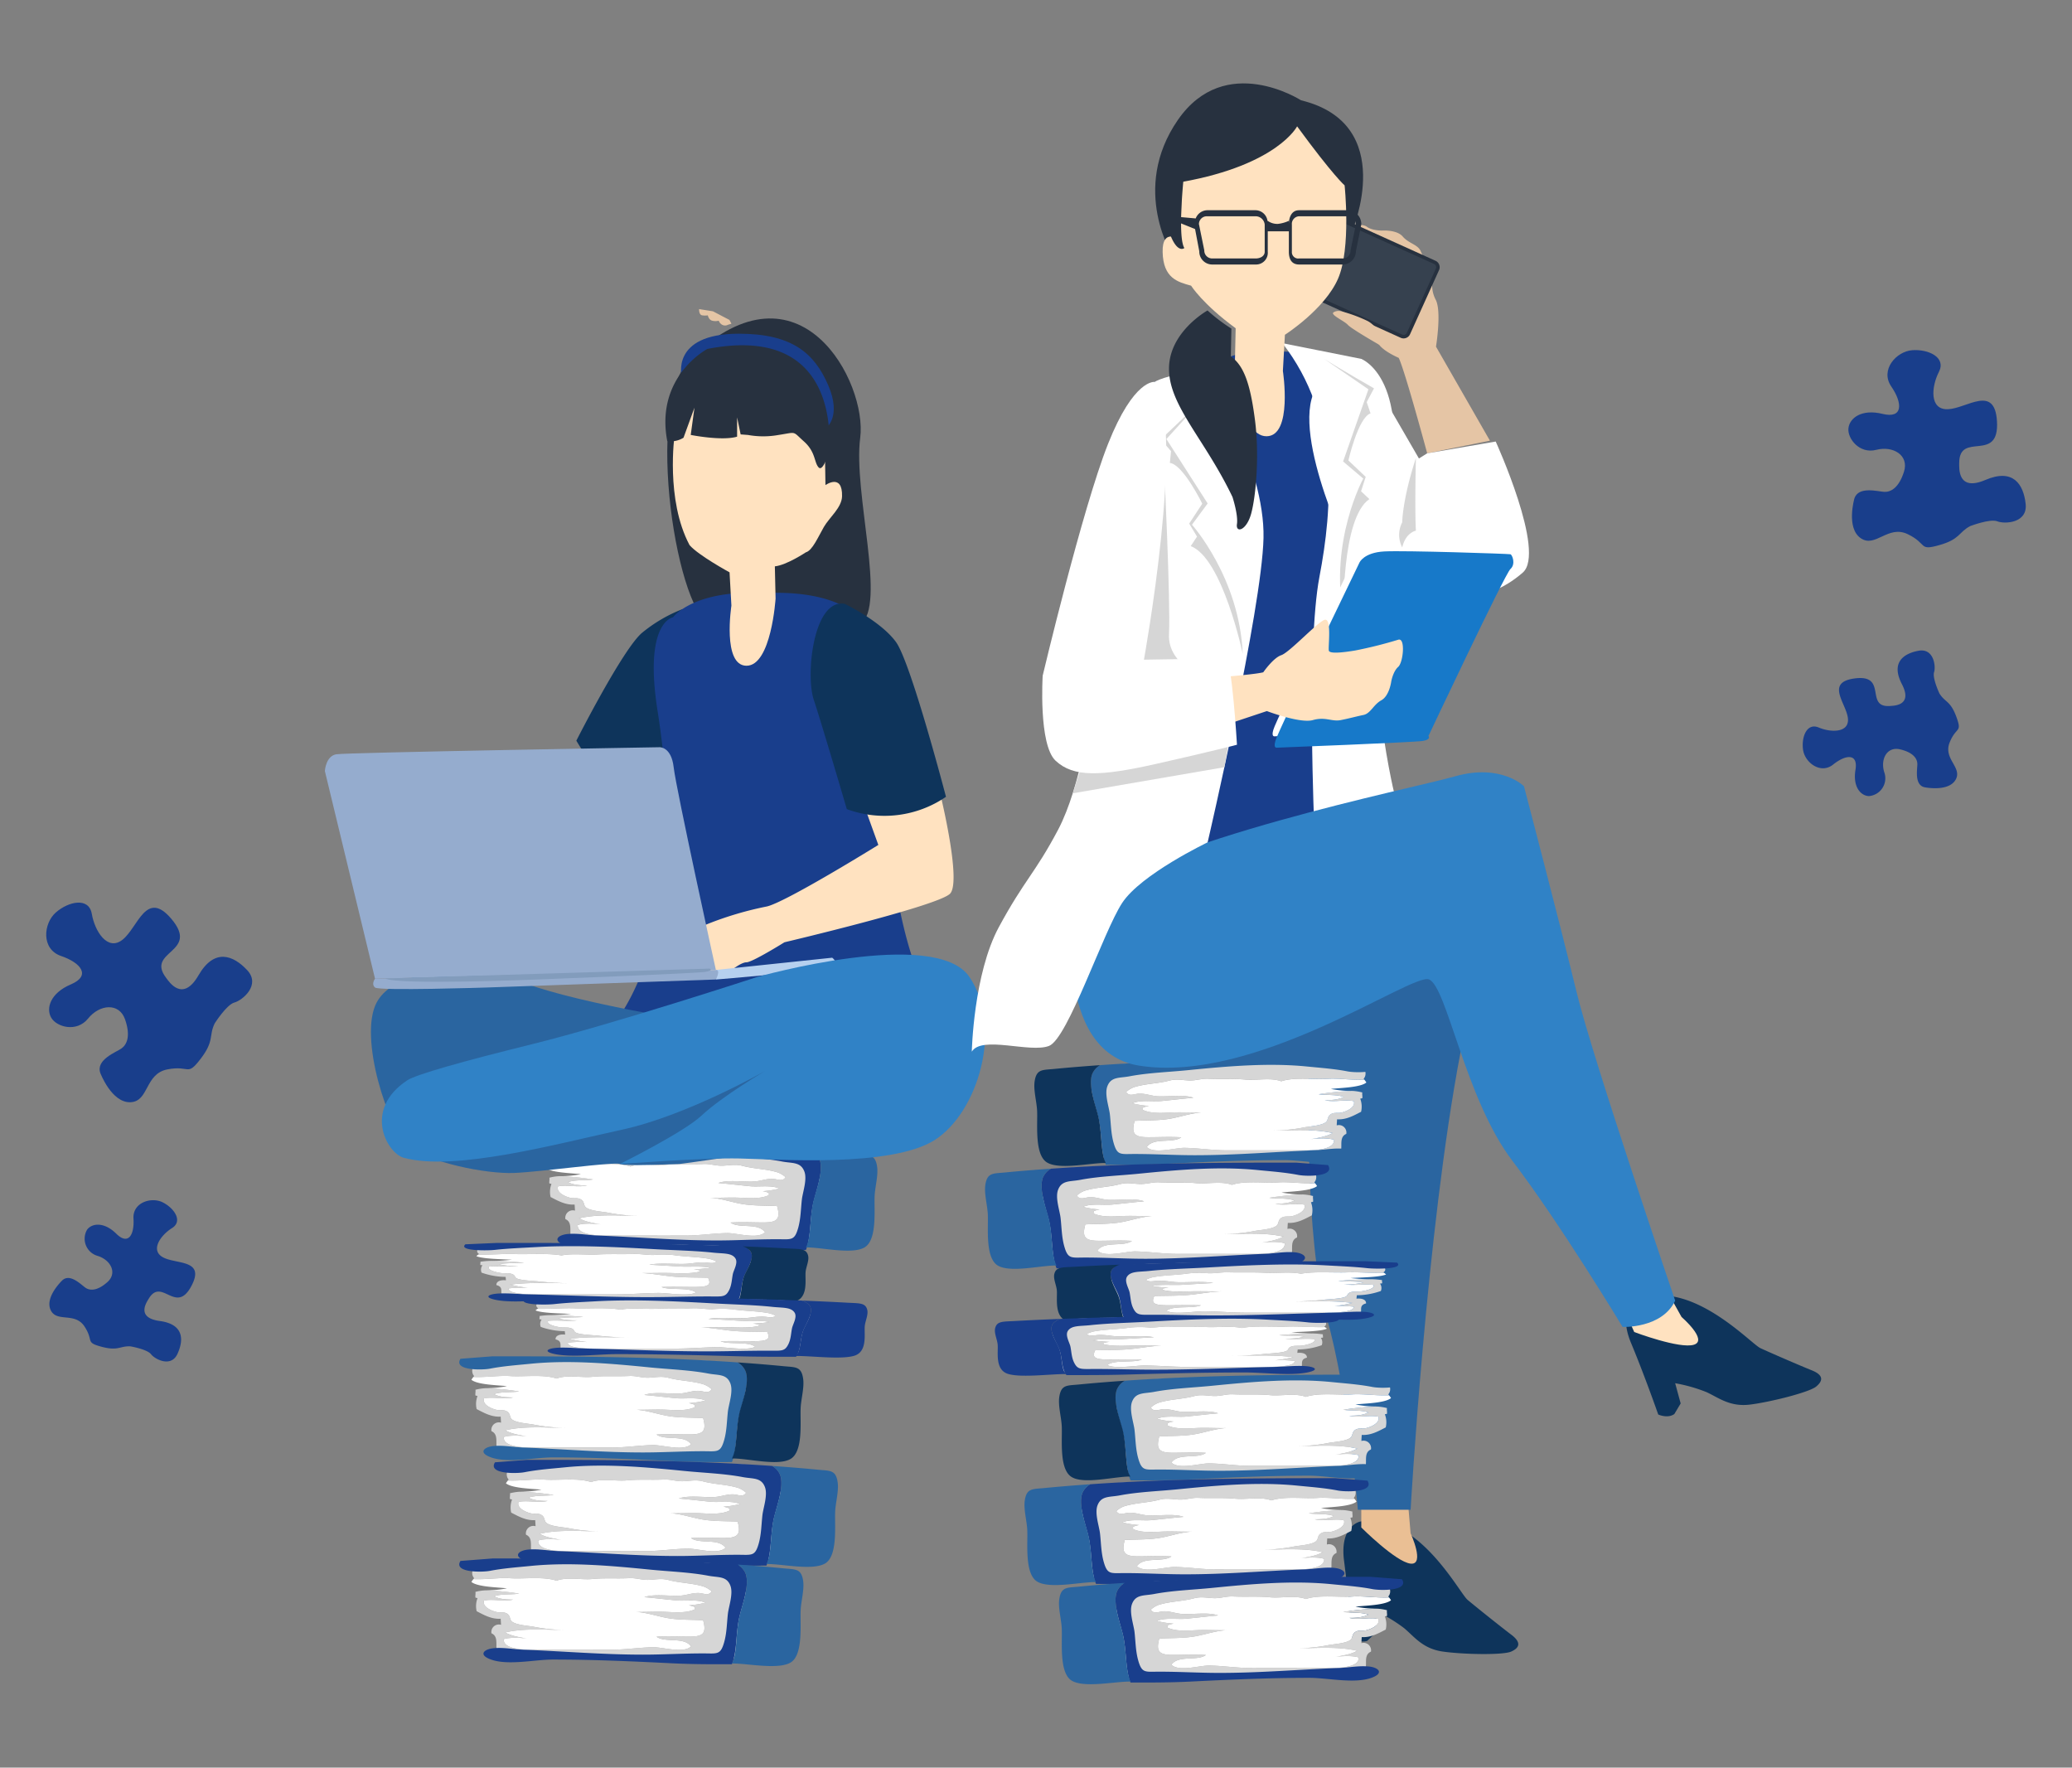 <svg xmlns="http://www.w3.org/2000/svg" width="796" height="679" viewBox="0 0 796 679">
  <rect x="0" y="0" width="796" height="679" fill="#808080" stroke="none"/>
  <g id="Group_121" data-name="Group 121" transform="translate(-12670 -11641)">
    <g id="Group_120" data-name="Group 120" transform="translate(-123.597 634.199)">
      <path id="Path_804" data-name="Path 804" d="M166.883,456.24c-7.873-10.456,13.119-9.508,2.064-22.6-9.65-11.431-12.778,3.11-18.662,7.907s-10.8-3.279-11.913-9.824-8.972-4.8-13.81-.566-5.691,14.106,1.97,16.717,11.69,7.573,3.767,10.937-9.6,9.216-7.512,12.8,9.777,5.737,14.158.295,11.9-6.218,14.193.317.617,9.79-1.394,11.2-9.9,4.286-8.112,9.4c0,0,4.337,11.48,11.551,11.238s5.475-10.932,14.243-12.618,7.4,2.93,12.758-4.066,3.041-8.7,5.379-13.578c0,0,4.571-7.236,7.595-8.042s10.254-6.7,4.9-12.436-12.6-8.573-18.7,1.984S168.089,457.841,166.883,456.24Z" transform="translate(12690.499 10926.143)" fill="#193e8b"/>
      <path id="Path_805" data-name="Path 805" d="M159.907,553.322c5.079-8.581,10.5,6.479,16.515-5.106,5.245-10.115-5.9-8.1-10.985-10.849s-.827-8.56,3.462-11.241.779-7.709-3.611-9.891-11.586.086-11.2,6.235-1.938,10.432-6.608,5.828-9.278-4.085-11.2-1.574a6.861,6.861,0,0,0,3.9,10.052c5.106,1.5,7.833,6.576,3.9,10.089s-6.717,3.276-8.3,2.273-5.9-5.728-8.98-2.988c0,0-6.826,6.388-4.563,11.4s9.29.683,13.023,6.365.084,6.065,6.564,7.805,7.008-.381,11.125-.152c0,0,6.423,1.117,7.869,3.014s7.7,5.276,10.18-.159,2.384-11.359-6.825-12.6S159.129,554.635,159.907,553.322Z" transform="translate(12690.791 10952.414)" fill="#193e8b"/>
      <path id="Path_806" data-name="Path 806" d="M675.071,373.889c-9.939.779-.735-12.318-13.67-10.578-11.292,1.521-3.237,9.482-2.564,15.225s-6.53,5.6-11.189,3.629-6.755,3.8-6.017,8.639,6.73,9.432,11.545,5.579,9.65-4.416,8.573,2.056,1.991,9.938,5.146,10.064a6.86,6.86,0,0,0,5.984-8.963c-1.707-5.041.878-10.19,6.014-8.99s6.541,3.614,6.625,5.483-1.3,8.117,2.719,9.063c0,0,9.15,1.913,11.95-2.819s-4.781-7.994-2.274-14.317,4.914-3.556,2.612-9.858-4.34-5.515-6.519-9.017c0,0-2.778-5.9-2.056-8.172s-.108-9.33-5.975-8.239-10.664,4.58-6.387,12.824S676.595,373.771,675.071,373.889Z" transform="translate(12844.663 10904.103)" fill="#193e8b"/>
      <path id="Path_807" data-name="Path 807" d="M697.391,307.14c-.043-12.511,15.482.226,14.509-16.12-.849-14.268-11.56-4.936-18.809-4.625s-6.395-8.691-3.5-14.336-4.125-8.8-10.25-8.334-12.426,7.543-8.053,13.926,4.619,12.487-3.377,10.529-12.62,1.559-13.074,5.5,4.2,9.987,10.666,8.322,12.665,2.05,10.684,8.363-5.129,7.847-7.478,7.781-10.033-2.382-11.592,2.558c0,0-3.247,11.27,2.413,15.214s10.445-5.236,18.124-1.509,3.99,6.482,12.09,4.189,7.305-4.915,11.888-7.318c0,0,7.639-2.925,10.416-1.818s11.69.738,10.867-6.717-4.737-13.769-15.457-9.182S697.4,309.056,697.391,307.14Z" transform="translate(12848.874 10877.601)" fill="#193e8b"/>
      <path id="Path_812" data-name="Path 812" d="M314.136,251.3s-.1,2.242,1.22,2.407a7.341,7.341,0,0,0,2.138,0s.329,1.728,1.728,2.058a5.141,5.141,0,0,0,2.468,0,2.967,2.967,0,0,0,1.316,1.559,2.338,2.338,0,0,0,2.221,0l1.342-.4s-.749-1.487-.8-1.487-6.289-3.286-6.289-3.286Z" transform="translate(12748.023 10874.233)" fill="#e5c5a5"/>
      <g id="Group_610" data-name="Group 610" transform="translate(12918.397 11038.839)">
        <g id="Group_587" data-name="Group 587" transform="translate(0 90.296)">
          <g id="Group_585" data-name="Group 585" transform="translate(51.633 317.227)">
            <g id="Group_569" data-name="Group 569" transform="translate(0 81.444)">
              <g id="Group_567" data-name="Group 567" transform="translate(4.668 0.706)">
                <path id="Path_814" data-name="Path 814" d="M215.325,557.931l.5,1.511c-.177.07-.362.13-.538.205C215.328,559.09,215.241,558.481,215.325,557.931Z" transform="translate(-214.792 -557.692)" fill="#fff"/>
                <path id="Path_815" data-name="Path 815" d="M226.084,581.629c.016.01.031.016.047.026a.338.338,0,0,0-.047.009C225.848,581.651,225.848,581.642,226.084,581.629Z" transform="translate(-213.112 -553.942)" fill="#fff"/>
                <path id="Path_816" data-name="Path 816" d="M223.525,571.539c1.833,1.108,5.2,1.3,7.353,1.265-3.736.869-7.656-.344-11.214.369-.8,2.389,2.8,3.925,4.662,4.38,1.58.39,3.046-.26,4.446.851,1.051.833.7,2.108,1.635,2.858,1.646,1.312,6.013,1.586,8.142,1.948a64.06,64.06,0,0,0,12.67,1.272c-7.239,0-16.174-.79-23.387.956-.016-.01-.031-.017-.047-.026-.235.013-.235.023,0,.035a.3.3,0,0,1,.047-.009c2.468,1.512,6.562,2,9.352,2.532-2.394-.52-7.534-.79-9.945.039-.326,4.133,8.6,4.051,11.311,4.05,10.046-.009,19.942.027,30.3,0,5.24-.014,10.521-.857,15.783-.946,3.738-.064,11.667,2.513,14.548-.317-2.7-3.825-9.855-1.277-13.261-3.725,4.4-.287,8.612-.026,12.915-.047,5.083-.025,6.365-1.337,5-6.28-4.236-.217-8.422-.087-12.578-.662-4.392-.607-8.713-2.3-13.163-2.542,3.816.079,7.757-.188,11.584,0,3.556.174,7.847.5,10.993-1a6.987,6.987,0,0,1,0-.839,8.148,8.148,0,0,0-2.376-.683,34.651,34.651,0,0,0,6.44-1.019c-3.08-1.406-7.93-.555-11.268-.877-4.067-.39-8.131-.891-12.21-1.246,3.534-1.348,9.934-.326,13.793-.577,2.455-.162,4.416-1.039,6.945-1.018,1.928.021,3.919,1.309,5.088-.631a9.13,9.13,0,0,0-2.958-1.818c-4.366-1.386-9.117-1.35-13.565-2.532-2.717-.722-4.676-.208-7.507-.073-2.711.13-4.918-.779-7.575-.649-4.936.238-9.646-.13-14.212.324-4.114.412-9.776-.876-13.738.657-5.052-1.7-12.635-.594-17.823-.946-4.206-.288-9.4.562-14.123.334.094-.117.191-.239.281-.353-1.477-1.621-.405-4.351.427-3.789l-.444-1.33c8.046-3.2,19.32-1.026,27.908-1.039,10.152-.013,20.193-.075,30.3.474,7.72.417,15.2-1.234,22.731-.474,5.566.561,17.964-.487,21.792,4.227,3.247,3.993,1.19,17.052.935,22.29-.155,3.147-.195,8.283-2.829,9.945-2.7,1.7-8.685.308-11.849.474-15.187.8-30.548.31-45.561-.369-7.631-.347-14.71-.273-22.622-.578-2.468-.1-8.89,1.083-10.794-.1-2.988-1.847.283-7.006-3.34-8.547a2.882,2.882,0,0,1,3.668-3.265c.021-.168-.13-2.315-.13-2.329-3.538.222-6.437-1.459-9.222-2.889a8.573,8.573,0,0,1,.333-5.035c-.26-.066-.53-.122-.8-.174-.13-.683.13-1.594-.013-2.216a18.969,18.969,0,0,1,3.9-.6,100.971,100.971,0,0,1,12.9,1.248C230.207,570.952,226.251,570.552,223.525,571.539Z" transform="translate(-214.816 -557.725)" fill="#d6d6d6"/>
                <path id="Path_817" data-name="Path 817" d="M214.86,565.093a8.772,8.772,0,0,1,.772-1.081c4.723.23,9.917-.622,14.123-.334,5.188.352,12.77-.757,17.823.946,3.96-1.533,9.625-.246,13.737-.657,4.567-.455,9.281-.086,14.212-.323,2.658-.13,4.865.779,7.575.649,2.826-.13,4.79-.649,7.507.073,4.448,1.182,9.2,1.144,13.565,2.532a9.125,9.125,0,0,1,2.958,1.818c-1.169,1.941-3.16.65-5.088.631-2.526-.026-4.49.856-6.945,1.018-3.859.251-10.262-.772-13.793.577,4.083.357,8.149.855,12.21,1.246,3.338.321,8.183-.529,11.268.877a34.615,34.615,0,0,1-6.44,1.02,8.151,8.151,0,0,1,2.376.683,6.991,6.991,0,0,0,0,.839c-3.146,1.5-7.435,1.169-10.993,1-3.827-.187-7.768.079-11.584,0,4.45.242,8.77,1.935,13.163,2.542,4.157.575,8.343.447,12.578.662,1.363,4.944.078,6.257-5,6.28-4.3.021-8.517-.24-12.915.047,3.406,2.448,10.562-.1,13.261,3.725-2.882,2.83-10.812.26-14.548.317-5.267.09-10.543.934-15.783.947-10.36.027-20.263-.009-30.3,0-2.707,0-11.637.083-11.311-4.05,2.415-.829,7.551-.561,9.945-.039-2.789-.53-6.884-1.02-9.352-2.532,7.214-1.746,16.148-.956,23.387-.956a64.033,64.033,0,0,1-12.67-1.272c-2.129-.362-6.495-.637-8.142-1.948-.938-.748-.585-2.024-1.635-2.858-1.4-1.108-2.867-.466-4.446-.851-1.864-.456-5.465-1.994-4.662-4.38,3.557-.712,7.478.5,11.214-.369-2.16.034-5.522-.156-7.353-1.265,2.728-.985,6.683-.588,9.633-1.017a100.97,100.97,0,0,0-12.9-1.248,43.43,43.43,0,0,0,8.2-.789C225.2,567.154,217.207,567.061,214.86,565.093Z" transform="translate(-214.86 -556.792)" fill="#fff"/>
              </g>
              <g id="Group_568" data-name="Group 568" transform="translate(0 0)">
                <path id="Path_818" data-name="Path 818" d="M211.295,558.06l12.31-.946c31.616,0,63.179.156,94.152,2.338A7.09,7.09,0,0,1,320.8,562.8c1.819,4.661-1.585,12.918-2.507,17.5-1.246,6.193-.765,12.71-2.72,17.43-7.264.038-15.385.025-22.839-.347-15.22-.759-30.442-1.446-45.93-1.446-6.91,0-17.091,2.346-23.7.025-5.12-1.8-2.858-4.034.973-4.389s7.565.435,11.363.578c15.274.575,30.22,1.894,45.929,1.894,7.846,0,15.275-.471,23.2-.473,5.371,0,6.615.685,8.025-4.262,1.016-3.569,1.021-7.229,1.429-10.9.326-2.907,2.146-7.794.959-10.88-1.429-3.721-4.609-3.06-8.511-3.8-7.08-1.344-14.756-1.594-22.269-2.338-15.1-1.508-30.929-2.919-45.917-1.421-5.232.52-10.637.909-15.626,1.883C219.612,562.446,208.432,562.625,211.295,558.06Z" transform="translate(-210.83 -557.114)" fill="#2a65a0"/>
                <path id="Path_819" data-name="Path 819" d="M306.494,562.478a7.09,7.09,0,0,0-3.043-3.346c5.884.413,11.755.877,17.594,1.451,4.572.452,6.86-.016,7.577,4.732.52,3.4-.779,7.774-.947,11.366-.246,5.2,1.094,16.673-3.906,19.558-4.806,2.771-16.268-.2-22.03-.2h-.469c1.955-3.475,1.472-10.552,2.72-16.745C304.91,574.713,308.31,567.144,306.494,562.478Z" transform="translate(-196.523 -556.795)" fill="#0e345b"/>
              </g>
            </g>
            <g id="Group_572" data-name="Group 572" transform="translate(13.259 121.216)">
              <g id="Group_570" data-name="Group 570" transform="translate(4.667 0.702)">
                <path id="Path_820" data-name="Path 820" d="M226.773,592.272l.5,1.511c-.177.069-.362.13-.539.205C226.775,593.431,226.69,592.828,226.773,592.272Z" transform="translate(-226.239 -592.028)" fill="#fff"/>
                <path id="Path_821" data-name="Path 821" d="M237.53,615.973a.311.311,0,0,1,.048.025.321.321,0,0,0-.048.009C237.3,615.992,237.3,615.982,237.53,615.973Z" transform="translate(-224.559 -588.278)" fill="#fff"/>
                <path id="Path_822" data-name="Path 822" d="M234.973,605.88c1.833,1.108,5.2,1.3,7.352,1.264-3.734.87-7.656-.342-11.212.369-.8,2.389,2.8,3.925,4.663,4.38,1.58.39,3.045-.26,4.445.851,1.05.833.7,2.109,1.634,2.858,1.647,1.312,6.014,1.585,8.142,1.948a64.059,64.059,0,0,0,12.671,1.272c-7.239,0-16.174-.79-23.387.956a.3.3,0,0,0-.048-.025q-.349.016,0,.033a.338.338,0,0,1,.048-.009c2.468,1.513,6.562,2,9.352,2.532-2.4-.52-7.534-.79-9.945.042-.326,4.131,8.6,4.049,11.308,4.048,10.047-.009,19.943.027,30.305,0,5.237-.014,10.514-.857,15.782-.947,3.738-.064,11.668,2.513,14.548-.317-2.7-3.824-9.854-1.277-13.261-3.725,4.4-.288,8.612-.025,12.915-.047,5.083-.025,6.365-1.337,5-6.28-4.235-.218-8.422-.087-12.579-.662-4.389-.607-8.713-2.3-13.162-2.542,3.816.079,7.757-.188,11.584,0,3.556.175,7.848.495,10.992-1a7.5,7.5,0,0,1,0-.839,8.116,8.116,0,0,0-2.374-.683,34.765,34.765,0,0,0,6.44-1.02c-3.078-1.4-7.923-.555-11.268-.877-4.066-.39-8.131-.891-12.21-1.246,3.534-1.35,9.936-.326,13.793-.578,2.455-.161,4.416-1.039,6.944-1.017,1.928.021,3.919,1.309,5.089-.631a9.128,9.128,0,0,0-2.958-1.819c-4.367-1.386-9.117-1.35-13.566-2.532-2.717-.722-4.676-.209-7.5-.071-2.712.13-4.919-.779-7.577-.649-4.936.238-9.646-.13-14.212.325-4.114.41-9.776-.877-13.739.657-5.049-1.706-12.632-.595-17.821-.947-4.207-.286-9.4.564-14.125.335.095-.117.194-.24.282-.353-1.478-1.621-.407-4.351.426-3.789l-.444-1.331c8.046-3.2,19.32-1.026,27.908-1.039,10.152-.014,20.192-.077,30.305.473,7.717.417,15.2-1.234,22.731-.473,5.565.561,17.964-.488,21.791,4.225,3.247,3.993,1.191,17.054.935,22.29-.153,3.147-.192,8.283-2.828,9.945-2.7,1.7-8.685.308-11.849.474-15.19.8-30.551.31-45.563-.369-7.633-.347-14.709-.273-22.624-.579-2.468-.1-8.889,1.085-10.793-.1-2.988-1.848.283-7.006-3.341-8.547a2.884,2.884,0,0,1,3.669-3.267c.021-.168-.13-2.315-.13-2.329-3.536.221-6.438-1.46-9.222-2.889a8.58,8.58,0,0,1,.334-5.036c-.26-.065-.529-.121-.8-.173-.13-.685.13-1.594-.012-2.216a18.94,18.94,0,0,1,3.9-.6,101.16,101.16,0,0,1,12.9,1.247C241.657,605.294,237.7,604.9,234.973,605.88Z" transform="translate(-226.263 -592.062)" fill="#d6d6d6"/>
                <path id="Path_823" data-name="Path 823" d="M226.307,599.434a8.9,8.9,0,0,1,.772-1.081c4.723.23,9.917-.621,14.125-.335,5.188.353,12.771-.756,17.821.947,3.962-1.534,9.626-.248,13.739-.657,4.567-.456,9.281-.087,14.212-.325,2.658-.13,4.864.779,7.577.649,2.826-.136,4.788-.649,7.5.071,4.449,1.182,9.2,1.144,13.566,2.532a9.13,9.13,0,0,1,2.958,1.818c-1.169,1.942-3.16.649-5.089.631-2.524-.026-4.489.856-6.944,1.017-3.858.251-10.262-.772-13.793.578,4.083.357,8.149.853,12.21,1.246,3.341.321,8.183-.527,11.268.877a34.851,34.851,0,0,1-6.44,1.02,8.11,8.11,0,0,1,2.374.683,7.516,7.516,0,0,0,0,.839c-3.143,1.5-7.435,1.177-10.992,1-3.827-.187-7.768.081-11.584,0,4.449.242,8.772,1.935,13.162,2.542,4.157.575,8.344.446,12.579.662,1.363,4.944.078,6.257-5,6.28-4.3.022-8.517-.242-12.915.047,3.407,2.448,10.562-.1,13.261,3.725-2.881,2.83-10.812.26-14.548.317-5.267.09-10.545.934-15.782.947-10.363.026-20.263-.009-30.305,0-2.707,0-11.636.082-11.308-4.047,2.413-.831,7.548-.562,9.945-.042-2.79-.53-6.884-1.02-9.352-2.532,7.214-1.746,16.148-.956,23.387-.956a64.055,64.055,0,0,1-12.671-1.272c-2.128-.364-6.495-.636-8.142-1.948-.938-.747-.585-2.024-1.634-2.858-1.4-1.108-2.865-.466-4.445-.851-1.865-.456-5.467-1.992-4.663-4.38,3.555-.711,7.478.5,11.212-.369-2.159.035-5.519-.155-7.352-1.264,2.728-.984,6.684-.588,9.633-1.018a101.184,101.184,0,0,0-12.9-1.247,43.44,43.44,0,0,0,8.2-.788C236.652,601.5,228.654,601.4,226.307,599.434Z" transform="translate(-226.307 -591.128)" fill="#fff"/>
              </g>
              <g id="Group_571" data-name="Group 571" transform="translate(0)">
                <path id="Path_824" data-name="Path 824" d="M222.743,592.4l12.311-.947c31.617,0,63.177.157,94.152,2.338a7.108,7.108,0,0,1,3.045,3.347c1.818,4.661-1.586,12.918-2.508,17.506-1.246,6.193-.762,12.71-2.717,17.43-7.264.038-15.386.025-22.839-.347-15.22-.758-30.441-1.446-45.93-1.446-6.91,0-17.09,2.347-23.7.025-5.119-1.8-2.858-4.035.974-4.389s7.564.436,11.363.578c15.274.575,30.22,1.894,45.93,1.894,7.846,0,15.274-.471,23.2-.473,5.371,0,6.617.684,8.026-4.262,1.016-3.569,1.021-7.229,1.429-10.9.325-2.907,2.143-7.794.957-10.879-1.429-3.723-4.609-3.062-8.512-3.8-7.079-1.344-14.756-1.594-22.268-2.338-15.1-1.507-30.928-2.92-45.919-1.421-5.232.52-10.634.909-15.625,1.883C231.059,596.789,219.879,596.969,222.743,592.4Z" transform="translate(-222.278 -591.454)" fill="#193e8c"/>
                <path id="Path_825" data-name="Path 825" d="M317.942,596.819a7.106,7.106,0,0,0-3.045-3.347c5.884.414,11.755.878,17.6,1.452,4.572.452,6.857-.016,7.575,4.733.52,3.4-.779,7.773-.947,11.364-.245,5.2,1.094,17.054-3.907,19.94-4.806,2.771-16.265.184-22.03.184h-.466c1.955-3.475,1.472-10.932,2.717-17.125C316.358,609.436,319.757,601.481,317.942,596.819Z" transform="translate(-207.971 -591.135)" fill="#2a65a0"/>
              </g>
            </g>
            <g id="Group_575" data-name="Group 575" transform="translate(0 159.1)">
              <g id="Group_573" data-name="Group 573" transform="translate(4.668 0.697)">
                <path id="Path_826" data-name="Path 826" d="M215.325,624.979l.5,1.511c-.177.07-.362.13-.538.205C215.328,626.138,215.241,625.526,215.325,624.979Z" transform="translate(-214.792 -624.73)" fill="#fff"/>
                <path id="Path_827" data-name="Path 827" d="M226.084,648.679l.047.025a.086.086,0,0,0-.047.009C225.848,648.7,225.848,648.689,226.084,648.679Z" transform="translate(-213.112 -620.98)" fill="#fff"/>
                <path id="Path_828" data-name="Path 828" d="M223.525,638.588c1.833,1.108,5.2,1.3,7.353,1.265-3.736.869-7.656-.343-11.214.369-.8,2.389,2.8,3.924,4.662,4.379,1.58.39,3.046-.26,4.446.851,1.051.834.7,2.109,1.635,2.858,1.646,1.312,6.013,1.587,8.142,1.948a64.046,64.046,0,0,0,12.67,1.272c-7.239,0-16.174-.79-23.387.956l-.047-.025q-.352.016,0,.033a.086.086,0,0,0,.047-.009c2.468,1.512,6.562,2,9.352,2.532-2.394-.52-7.534-.79-9.945.042-.326,4.131,8.6,4.049,11.311,4.047,10.046-.009,19.942.027,30.3,0,5.24-.014,10.521-.856,15.783-.947,3.738-.064,11.667,2.513,14.548-.316-2.7-3.825-9.855-1.278-13.261-3.727,4.4-.287,8.612-.025,12.915-.047,5.083-.025,6.365-1.337,5-6.28-4.236-.217-8.422-.087-12.578-.661-4.392-.608-8.713-2.3-13.163-2.543,3.816.079,7.757-.188,11.584,0,3.556.175,7.847.5,10.993-1a7,7,0,0,1,0-.84,8.219,8.219,0,0,0-2.376-.683,34.655,34.655,0,0,0,6.44-1.018c-3.08-1.4-7.93-.555-11.268-.878-4.067-.39-8.131-.891-12.21-1.246,3.534-1.348,9.934-.325,13.793-.577,2.455-.162,4.416-1.039,6.945-1.018,1.928.021,3.919,1.309,5.088-.63a9.127,9.127,0,0,0-2.958-1.818c-4.366-1.386-9.117-1.35-13.565-2.532-2.717-.722-4.676-.207-7.507-.071-2.711.13-4.918-.779-7.575-.65-4.936.238-9.646-.13-14.212.325-4.114.41-9.776-.878-13.738.649-5.052-1.7-12.635-.595-17.823-.947-4.206-.287-9.4.562-14.123.334.094-.117.191-.238.281-.353-1.477-1.621-.405-4.351.427-3.789l-.444-1.33c8.046-3.2,19.32-1.026,27.908-1.039,10.152-.013,20.193-.077,30.3.473,7.72.418,15.2-1.234,22.731-.473,5.566.561,17.964-.488,21.792,4.226,3.247,3.994,1.19,17.054.935,22.29-.155,3.147-.195,8.283-2.829,9.945-2.7,1.7-8.685.308-11.849.474-15.187.8-30.548.312-45.561-.369-7.631-.346-14.71-.273-22.622-.578-2.468-.1-8.89,1.085-10.794-.1-2.988-1.847.283-7.006-3.34-8.547a2.884,2.884,0,0,1,3.668-3.267c.021-.168-.13-2.315-.13-2.329-3.538.222-6.437-1.459-9.222-2.889a8.562,8.562,0,0,1,.333-5.034c-.26-.067-.53-.123-.8-.174-.13-.685.13-1.6-.013-2.217a19.128,19.128,0,0,1,3.9-.6,100.983,100.983,0,0,1,12.9,1.248C230.207,638,226.251,637.606,223.525,638.588Z" transform="translate(-214.816 -624.764)" fill="#d6d6d6"/>
                <path id="Path_829" data-name="Path 829" d="M214.86,632.139a8.758,8.758,0,0,1,.772-1.081c4.723.23,9.917-.621,14.123-.334,5.188.352,12.77-.757,17.823.947,3.96-1.534,9.625-.246,13.737-.649,4.567-.456,9.281-.087,14.212-.325,2.658-.13,4.865.779,7.575.649,2.826-.13,4.79-.649,7.507.071,4.448,1.182,9.2,1.144,13.565,2.532a9.133,9.133,0,0,1,2.958,1.818c-1.169,1.939-3.16.649-5.088.63-2.526-.026-4.49.856-6.945,1.018-3.859.252-10.262-.772-13.793.577,4.083.357,8.149.855,12.21,1.246,3.338.322,8.183-.52,11.268.878a34.645,34.645,0,0,1-6.44,1.018,8.217,8.217,0,0,1,2.376.683,7.016,7.016,0,0,0,0,.84c-3.146,1.494-7.435,1.169-10.993,1-3.827-.187-7.768.079-11.584,0,4.45.243,8.77,1.935,13.163,2.543,4.157.574,8.343.445,12.578.661,1.363,4.944.078,6.257-5,6.28-4.3.022-8.517-.242-12.915.047,3.406,2.449,10.562-.1,13.261,3.727-2.882,2.828-10.812.252-14.548.314-5.267.091-10.543.934-15.783.947-10.36.027-20.263-.009-30.3,0-2.707,0-11.637.083-11.311-4.048,2.415-.831,7.551-.562,9.945-.042-2.789-.53-6.884-1.02-9.352-2.532,7.214-1.746,16.148-.956,23.387-.956a64.033,64.033,0,0,1-12.67-1.272c-2.129-.362-6.495-.637-8.142-1.948-.938-.747-.585-2.022-1.635-2.858-1.4-1.107-2.867-.466-4.446-.851-1.864-.456-5.465-1.993-4.662-4.379,3.557-.712,7.478.5,11.214-.369-2.16.034-5.522-.156-7.353-1.265,2.728-.985,6.683-.588,9.633-1.017a100.982,100.982,0,0,0-12.9-1.248,43.526,43.526,0,0,0,8.2-.787C225.2,634.2,217.207,634.11,214.86,632.139Z" transform="translate(-214.86 -623.83)" fill="#fff"/>
              </g>
              <g id="Group_574" data-name="Group 574">
                <path id="Path_830" data-name="Path 830" d="M211.295,625.109l12.31-.947c31.616,0,63.179.157,94.152,2.338a7.1,7.1,0,0,1,3.043,3.346c1.818,4.661-1.585,12.918-2.507,17.506-1.246,6.193-.765,12.711-2.72,17.429-7.264.038-15.385.025-22.839-.347-15.22-.759-30.442-1.446-45.93-1.446-6.91,0-17.091,2.346-23.7.025-5.12-1.8-2.858-4.027.973-4.388s7.565.434,11.363.577c15.274.574,30.22,1.9,45.929,1.9,7.846,0,15.275-.473,23.2-.474,5.371,0,6.615.685,8.025-4.261,1.016-3.571,1.021-7.23,1.429-10.9.326-2.908,2.146-7.794.959-10.88-1.429-3.723-4.609-3.059-8.511-3.8-7.08-1.344-14.756-1.594-22.269-2.338-15.1-1.507-30.929-2.919-45.917-1.42-5.232.52-10.637.909-15.626,1.882C219.612,629.5,208.432,629.667,211.295,625.109Z" transform="translate(-210.83 -624.162)" fill="#193e8c"/>
                <path id="Path_831" data-name="Path 831" d="M306.494,629.525a7.1,7.1,0,0,0-3.043-3.346c5.884.413,11.755.877,17.594,1.451,4.572.452,6.86-.017,7.577,4.735.52,3.4-.779,7.772-.947,11.364-.246,5.2,1.094,17.224-3.906,20.109-4.806,2.772-16.268.355-22.03.355h-.469c1.955-3.475,1.472-11.1,2.72-17.3C304.91,642.313,308.31,634.187,306.494,629.525Z" transform="translate(-196.523 -623.842)" fill="#2a65a0"/>
              </g>
            </g>
            <g id="Group_578" data-name="Group 578" transform="translate(28.411)">
              <g id="Group_576" data-name="Group 576" transform="translate(4.668 0.699)">
                <path id="Path_832" data-name="Path 832" d="M239.855,487.611l.5,1.509c-.177.071-.362.13-.539.207C239.86,488.766,239.771,488.162,239.855,487.611Z" transform="translate(-239.323 -487.363)" fill="#fff"/>
                <path id="Path_833" data-name="Path 833" d="M250.614,511.311l.047.025a.319.319,0,0,1-.047.009C250.378,511.333,250.378,511.323,250.614,511.311Z" transform="translate(-237.644 -483.614)" fill="#fff"/>
                <path id="Path_834" data-name="Path 834" d="M248.057,501.222c1.833,1.108,5.2,1.3,7.352,1.264-3.736.872-7.655-.343-11.212.369-.8,2.389,2.8,3.927,4.662,4.379,1.58.39,3.045-.26,4.445.853,1.052.833.7,2.108,1.635,2.858,1.646,1.311,6.014,1.585,8.14,1.948a64.227,64.227,0,0,0,12.672,1.273c-7.24,0-16.177-.79-23.389.953l-.047-.025c-.235.013-.235.023,0,.032a.329.329,0,0,0,.047-.009c2.468,1.513,6.561,2,9.352,2.533-2.394-.52-7.534-.791-9.943.04-.327,4.132,8.6,4.051,11.307,4.048,10.049-.008,19.943.029,30.305,0,5.24-.012,10.521-.855,15.783-.946,3.738-.064,11.668,2.515,14.548-.316-2.7-3.825-9.855-1.277-13.261-3.725,4.4-.29,8.611-.027,12.915-.047,5.081-.025,6.365-1.338,5-6.28-4.236-.218-8.422-.087-12.579-.662-4.39-.609-8.712-2.3-13.162-2.543,3.815.081,7.756-.188,11.584,0,3.555.175,7.847.5,10.993-1a7.033,7.033,0,0,1,0-.84,8.187,8.187,0,0,0-2.376-.681,34.675,34.675,0,0,0,6.439-1.021c-3.078-1.4-7.924-.555-11.267-.877-4.067-.39-8.131-.89-12.216-1.246,3.536-1.35,9.936-.326,13.793-.578,2.456-.161,4.416-1.039,6.945-1.017,1.926.019,3.92,1.309,5.088-.631a9.13,9.13,0,0,0-2.958-1.819c-4.364-1.386-9.116-1.351-13.563-2.533-2.72-.723-4.676-.208-7.507-.073-2.712.13-4.918-.779-7.575-.649-4.936.236-9.646-.13-14.212.323-4.114.411-9.776-.875-13.739.649-5.05-1.7-12.633-.592-17.823-.946-4.206-.286-9.4.564-14.122.336.092-.117.191-.24.279-.355-1.476-1.622-.4-4.35.429-3.789l-.444-1.331c8.044-3.2,19.32-1.024,27.908-1.039,10.152-.013,20.192-.074,30.3.475,7.72.417,15.2-1.234,22.731-.475,5.565.562,17.964-.487,21.791,4.228,3.247,3.993,1.191,17.051.937,22.29-.155,3.147-.195,8.281-2.829,9.943-2.7,1.7-8.685.307-11.849.473-15.19.8-30.551.313-45.563-.366-7.631-.347-14.71-.273-22.623-.579-2.468-.1-8.89,1.085-10.794-.1-2.988-1.848.283-7.006-3.34-8.547a2.884,2.884,0,0,1,3.669-3.266c.02-.168-.13-2.315-.13-2.329-3.536.221-6.438-1.46-9.222-2.889a8.573,8.573,0,0,1,.333-5.036c-.26-.065-.529-.121-.8-.174-.13-.684.13-1.6-.01-2.216a18.858,18.858,0,0,1,3.9-.6,100.766,100.766,0,0,1,12.9,1.247C254.74,500.634,250.784,500.238,248.057,501.222Z" transform="translate(-239.348 -487.398)" fill="#d6d6d6"/>
                <path id="Path_835" data-name="Path 835" d="M239.391,494.775a8.368,8.368,0,0,1,.772-1.081c4.723.229,9.917-.622,14.122-.336,5.188.355,12.771-.755,17.823.946,3.962-1.531,9.626-.246,13.739-.65,4.567-.455,9.28-.087,14.212-.323,2.658-.13,4.863.779,7.575.649,2.826-.13,4.788-.649,7.507.073,4.448,1.182,9.2,1.146,13.563,2.533a9.131,9.131,0,0,1,2.958,1.819c-1.169,1.939-3.16.649-5.088.631-2.525-.026-4.489.856-6.945,1.017-3.858.251-10.262-.771-13.793.578,4.084.357,8.151.853,12.216,1.246,3.338.322,8.183-.527,11.267.877a34.747,34.747,0,0,1-6.439,1.02,8.178,8.178,0,0,1,2.376.681,7.019,7.019,0,0,0,0,.84c-3.146,1.5-7.436,1.169-10.993,1-3.828-.187-7.769.082-11.584,0,4.45.242,8.77,1.934,13.162,2.543,4.157.575,8.343.445,12.579.662,1.363,4.944.077,6.257-5,6.28-4.3.02-8.518-.243-12.915.047,3.406,2.448,10.56-.1,13.261,3.725-2.882,2.83-10.812.26-14.548.316-5.267.091-10.543.935-15.783.946-10.363.029-20.263-.008-30.305,0-2.7,0-11.636.084-11.307-4.047,2.412-.831,7.549-.561,9.943-.04-2.79-.529-6.884-1.02-9.352-2.533,7.213-1.743,16.148-.953,23.389-.953a64.236,64.236,0,0,1-12.672-1.273c-2.126-.362-6.495-.636-8.14-1.948-.938-.748-.583-2.024-1.635-2.858-1.4-1.108-2.865-.468-4.445-.853-1.864-.455-5.465-1.992-4.662-4.379,3.556-.712,7.478.5,11.212-.369-2.16.035-5.52-.156-7.352-1.264,2.728-.985,6.683-.587,9.632-1.017a100.787,100.787,0,0,0-12.9-1.247,43.314,43.314,0,0,0,8.2-.79C249.734,496.836,241.741,496.743,239.391,494.775Z" transform="translate(-239.391 -486.465)" fill="#fff"/>
              </g>
              <g id="Group_577" data-name="Group 577" transform="translate(0)">
                <path id="Path_836" data-name="Path 836" d="M235.825,487.74l12.31-.946c31.617,0,63.177.157,94.152,2.338a7.092,7.092,0,0,1,3.045,3.346c1.819,4.662-1.585,12.919-2.508,17.5-1.244,6.195-.761,12.713-2.717,17.429-7.264.039-15.385.026-22.839-.345-15.22-.759-30.441-1.444-45.929-1.444-6.91,0-17.091,2.346-23.7.025-5.12-1.8-2.858-4.034.972-4.389s7.566.434,11.363.577c15.274.575,30.22,1.9,45.93,1.9,7.846,0,15.275-.472,23.2-.473,5.371,0,6.617.685,8.026-4.263,1.016-3.568,1.021-7.227,1.429-10.9.326-2.907,2.143-7.794.957-10.88-1.429-3.721-4.609-3.06-8.511-3.8-7.079-1.344-14.757-1.6-22.268-2.338-15.1-1.508-30.929-2.919-45.919-1.421-5.231.52-10.636.909-15.625,1.885C244.142,492.127,232.961,492.305,235.825,487.74Z" transform="translate(-235.36 -486.794)" fill="#193e8c"/>
                <path id="Path_837" data-name="Path 837" d="M331.026,492.158a7.092,7.092,0,0,0-3.045-3.346c5.885.413,11.755.878,17.6,1.452,4.572.452,6.858-.018,7.577,4.732.513,3.4-.779,7.773-.947,11.366-.245,5.2,1.094,16.856-3.907,19.744-4.806,2.771-16.267-.013-22.03-.013H325.8c1.955-3.475,1.472-10.737,2.717-16.929C329.437,504.578,332.84,496.821,331.026,492.158Z" transform="translate(-221.053 -486.475)" fill="#2a65a0"/>
              </g>
            </g>
            <g id="Group_581" data-name="Group 581" transform="translate(1.894 37.879)">
              <g id="Group_579" data-name="Group 579" transform="translate(4.666 0.397)">
                <path id="Path_838" data-name="Path 838" d="M216.96,519.962l.5.849c-.178.038-.362.071-.538.116A6.875,6.875,0,0,1,216.96,519.962Z" transform="translate(-216.427 -519.824)" fill="#fff"/>
                <path id="Path_839" data-name="Path 839" d="M227.718,533.324l.045.013a.189.189,0,0,1-.046,0C227.487,533.337,227.487,533.332,227.718,533.324Z" transform="translate(-214.747 -517.71)" fill="#fff"/>
                <path id="Path_840" data-name="Path 840" d="M225.161,527.635a27.063,27.063,0,0,0,7.352.711c-3.734.49-7.656-.191-11.214.209-.8,1.347,2.8,2.208,4.663,2.468,1.579.218,3.046-.144,4.446.481,1.05.469.7,1.188,1.633,1.611,1.648.74,6.015.892,8.143,1.1a112.155,112.155,0,0,0,12.671.716c-7.24,0-16.176-.444-23.389.539l-.045-.013c-.235.008-.235.013,0,.018a.2.2,0,0,0,.045,0,49.868,49.868,0,0,0,9.352,1.429,43.275,43.275,0,0,0-9.945.025c-.326,2.329,8.6,2.283,11.31,2.282,10.047,0,19.942.016,30.3,0,5.24-.008,10.521-.483,15.783-.535,3.738-.035,11.668,1.418,14.548-.177-2.7-2.156-9.855-.72-13.261-2.1,4.4-.162,8.612-.016,12.915-.025,5.083-.014,6.365-.753,5-3.544-4.237-.121-8.424-.048-12.579-.37-4.392-.346-8.713-1.3-13.162-1.437,3.816.047,7.757-.105,11.584,0,3.557.1,7.847.279,10.993-.562a2.18,2.18,0,0,1,0-.475,13.426,13.426,0,0,0-2.376-.39,60.878,60.878,0,0,0,6.44-.573c-3.08-.792-7.931-.314-11.268-.5-4.066-.219-8.131-.5-12.21-.7,3.534-.761,9.934-.185,13.793-.326,2.456-.09,4.416-.589,6.945-.573,1.926.012,3.919.739,5.089-.356a11.835,11.835,0,0,0-2.959-1.025c-4.366-.779-9.117-.76-13.565-1.429a38.908,38.908,0,0,0-7.505-.039c-2.711.074-4.918-.436-7.575-.364-4.936.13-9.647-.073-14.212.182-4.115.231-9.776-.5-13.74.369-5.049-.961-12.632-.334-17.82-.534-4.206-.161-9.4.318-14.125.187.094-.064.192-.13.282-.2-1.478-.909-.405-2.455.426-2.137l-.443-.751c8.044-1.8,19.32-.579,27.908-.585,10.152-.006,20.193-.041,30.3.266,7.72.237,15.2-.7,22.731-.266,5.567.316,17.964-.274,21.791,2.384,3.247,2.252,1.192,9.612.937,12.569-.153,1.773-.194,4.676-2.828,5.607-2.7.957-8.685.172-11.849.26-15.188.455-30.548.175-45.561-.206-7.633-.2-14.71-.156-22.622-.327-2.468-.055-8.89.612-10.794-.055-2.988-1.039.283-3.95-3.34-4.819-.092-1.246,1.2-2.078,3.668-1.841.019-.1-.13-1.307-.13-1.315a28.073,28.073,0,0,1-9.222-1.629,2.89,2.89,0,0,1,.334-2.839c-.26-.034-.53-.069-.8-.1-.13-.39.13-.9-.013-1.248a32.356,32.356,0,0,1,3.9-.336c4.346.115,8.9.29,12.9.7C231.843,527.3,227.886,527.081,225.161,527.635Z" transform="translate(-216.45 -519.843)" fill="#d6d6d6"/>
                <path id="Path_841" data-name="Path 841" d="M216.495,524a6.486,6.486,0,0,1,.772-.609c4.724.13,9.917-.348,14.125-.187,5.188.2,12.77-.427,17.82.534,3.963-.865,9.626-.138,13.74-.369,4.566-.26,9.28-.049,14.212-.182,2.658-.073,4.865.439,7.575.364a39.08,39.08,0,0,1,7.505.039c4.448.668,9.2.65,13.565,1.429a11.834,11.834,0,0,1,2.959,1.025c-1.169,1.094-3.162.366-5.089.356-2.526-.016-4.489.484-6.945.573-3.859.143-10.262-.434-13.793.326,4.084.2,8.151.482,12.21.7,3.338.18,8.183-.3,11.268.5a60.782,60.782,0,0,1-6.44.573,13.422,13.422,0,0,1,2.376.39,2.167,2.167,0,0,0,0,.474c-3.146.843-7.435.661-10.993.563-3.827-.105-7.768.047-11.584,0,4.449.136,8.77,1.091,13.162,1.437,4.157.323,8.343.251,12.579.37,1.363,2.789.078,3.529-5,3.544-4.3.01-8.518-.136-12.915.025,3.406,1.382,10.56-.056,13.261,2.1-2.882,1.6-10.812.143-14.548.177-5.267.052-10.543.527-15.783.535-10.362.016-20.263,0-30.3,0-2.707,0-11.636.047-11.31-2.284a43.4,43.4,0,0,1,9.945-.025,49.954,49.954,0,0,1-9.352-1.429c7.214-.983,16.148-.539,23.389-.539a112.4,112.4,0,0,1-12.679-.717c-2.12-.2-6.487-.358-8.135-1.1-.936-.422-.583-1.14-1.633-1.611-1.4-.625-2.867-.26-4.446-.481-1.864-.26-5.465-1.124-4.663-2.468,3.556-.4,7.479.281,11.214-.209a27.061,27.061,0,0,1-7.352-.71c2.728-.555,6.683-.331,9.633-.573-4-.412-8.552-.587-12.9-.7a76.51,76.51,0,0,0,8.2-.447C226.841,525.158,218.84,525.108,216.495,524Z" transform="translate(-216.495 -519.317)" fill="#fff"/>
              </g>
              <g id="Group_580" data-name="Group 580" transform="translate(0)">
                <path id="Path_842" data-name="Path 842" d="M212.93,520.035l12.313-.535c31.616,0,63.177.088,94.151,1.32a6.105,6.105,0,0,1,3.045,1.887c1.819,2.629-1.586,7.283-2.507,9.872-1.246,3.49-.764,7.168-2.719,9.826-7.264.022-15.384.016-22.839-.194-15.22-.43-30.442-.817-45.93-.817-6.91,0-17.091,1.325-23.7.016-5.119-1.016-2.858-2.274.974-2.468s7.564.242,11.363.323c15.273.325,30.218,1.068,45.929,1.068,7.846,0,15.275-.266,23.2-.268,5.371,0,6.617.39,8.026-2.4,1.016-2.013,1.021-4.076,1.429-6.147.326-1.639,2.145-4.393.957-6.133-1.429-2.1-4.607-1.726-8.511-2.145-7.079-.757-14.756-.9-22.268-1.322-15.1-.849-30.929-1.644-45.919-.8-5.231.295-10.636.508-15.625,1.061C221.247,522.508,210.068,522.607,212.93,520.035Z" transform="translate(-212.466 -519.5)" fill="#193e8c"/>
                <path id="Path_843" data-name="Path 843" d="M308.13,522.526a6.115,6.115,0,0,0-3.045-1.887c5.885.233,11.757.495,17.6.818,4.572.26,6.858-.01,7.575,2.669.52,1.916-.779,4.384-.946,6.408-.246,2.932,1.094,9.626-3.906,11.254-4.806,1.559-16.268.118-22.031.118h-.468c1.955-1.159,1.472-6.175,2.719-9.668C306.546,529.651,309.945,525.155,308.13,522.526Z" transform="translate(-198.158 -519.319)" fill="#0e345b"/>
              </g>
            </g>
            <g id="Group_584" data-name="Group 584" transform="translate(24.622 58.713)">
              <g id="Group_582" data-name="Group 582" transform="translate(4.668 0.41)">
                <path id="Path_844" data-name="Path 844" d="M236.584,537.951l.5.849c-.177.038-.362.071-.54.114a7.061,7.061,0,0,1,.036-.964Z" transform="translate(-236.052 -537.824)" fill="#fff"/>
                <path id="Path_845" data-name="Path 845" d="M247.34,551.313l.047.014a.315.315,0,0,1-.047,0Q246.99,551.322,247.34,551.313Z" transform="translate(-234.372 -535.711)" fill="#fff"/>
                <path id="Path_846" data-name="Path 846" d="M244.786,545.621a27.063,27.063,0,0,0,7.352.711c-3.734.491-7.656-.191-11.214.21-.8,1.346,2.8,2.208,4.665,2.468,1.578.218,3.043-.145,4.444.481,1.051.47.7,1.188,1.634,1.612,1.646.74,6.015.892,8.142,1.1a112.134,112.134,0,0,0,12.672.716c-7.24,0-16.176-.443-23.389.54l-.047-.014q-.352.012,0,.018a.3.3,0,0,0,.047,0,49.966,49.966,0,0,0,9.352,1.429,43.383,43.383,0,0,0-9.945.025c-.327,2.329,8.6,2.284,11.309,2.282,10.049,0,19.942.016,30.305,0,5.239-.008,10.521-.482,15.783-.535,3.738-.034,11.668,1.418,14.548-.175-2.7-2.157-9.855-.721-13.261-2.1,4.4-.164,8.612-.016,12.915-.026,5.083-.013,6.365-.752,5-3.544-4.236-.121-8.422-.048-12.58-.37-4.39-.346-8.712-1.3-13.161-1.429,3.816.045,7.757-.106,11.584,0,3.556.1,7.848.278,10.993-.564a2.16,2.16,0,0,1,0-.474,13.415,13.415,0,0,0-2.376-.39,60.515,60.515,0,0,0,6.439-.573c-3.078-.791-7.93-.314-11.268-.5-4.066-.22-8.131-.5-12.21-.7,3.534-.761,9.934-.183,13.793-.326,2.456-.091,4.416-.587,6.944-.573,1.929.012,3.92.739,5.089-.356a11.8,11.8,0,0,0-2.956-1.025c-4.366-.779-9.116-.758-13.566-1.429a38.742,38.742,0,0,0-7.507-.039c-2.711.073-4.916-.438-7.574-.365-4.936.13-9.647-.073-14.212.183-4.114.23-9.776-.5-13.74.369-5.048-.961-12.632-.334-17.821-.532-4.206-.162-9.4.317-14.123.188l.281-.2c-1.477-.909-.405-2.454.427-2.137l-.444-.75c8.044-1.8,19.32-.579,27.908-.586,10.152-.007,20.193-.042,30.3.266,7.72.236,15.2-.7,22.731-.266,5.567.317,17.964-.274,21.794,2.384,3.247,2.251,1.19,9.612.935,12.569-.153,1.773-.194,4.676-2.828,5.609-2.7.956-8.686.17-11.849.26-15.188.455-30.551.175-45.561-.208-7.633-.2-14.71-.155-22.625-.326-2.468-.055-8.889.61-10.793-.055-2.988-1.039.283-3.95-3.338-4.82-.092-1.246,1.2-2.078,3.668-1.841.019-.1-.13-1.307-.13-1.315a28.063,28.063,0,0,1-9.222-1.629,2.89,2.89,0,0,1,.334-2.838c-.26-.035-.53-.069-.8-.1-.13-.39.13-.9-.013-1.247a32.1,32.1,0,0,1,3.9-.336c4.348.117,8.9.291,12.9.7C251.469,545.29,247.511,545.062,244.786,545.621Z" transform="translate(-236.075 -537.841)" fill="#d6d6d6"/>
                <path id="Path_847" data-name="Path 847" d="M236.119,541.991a6.246,6.246,0,0,1,.772-.607c4.723.13,9.917-.351,14.123-.188,5.188.2,12.772-.429,17.821.532,3.963-.864,9.626-.138,13.74-.369,4.566-.26,9.28-.049,14.212-.183,2.658-.073,4.863.439,7.574.365a38.932,38.932,0,0,1,7.507.039c4.45.669,9.2.649,13.566,1.429a11.807,11.807,0,0,1,2.956,1.025c-1.169,1.094-3.16.366-5.089.356-2.525-.014-4.488.483-6.944.573-3.859.144-10.262-.434-13.793.326,4.084.2,8.151.482,12.21.7,3.338.18,8.183-.295,11.268.5a60.512,60.512,0,0,1-6.439.573,13.411,13.411,0,0,1,2.376.39,2.152,2.152,0,0,0,0,.474c-3.145.843-7.435.661-10.993.564-3.827-.106-7.768.045-11.584,0,4.449.136,8.77,1.09,13.161,1.429,4.157.323,8.344.251,12.58.37,1.363,2.79.078,3.53-5,3.544-4.3.012-8.52-.136-12.915.026,3.406,1.381,10.562-.057,13.261,2.1-2.882,1.6-10.812.143-14.548.177-5.267.053-10.545.527-15.783.535-10.363.016-20.257,0-30.305,0-2.706,0-11.636.047-11.308-2.282a43.542,43.542,0,0,1,9.945-.025,50.062,50.062,0,0,1-9.352-1.429c7.214-.983,16.148-.54,23.389-.54a112.413,112.413,0,0,1-12.681-.717c-2.118-.2-6.486-.358-8.134-1.1-.938-.422-.583-1.14-1.634-1.612-1.4-.626-2.865-.26-4.444-.481-1.865-.26-5.467-1.124-4.664-2.468,3.556-.4,7.479.281,11.214-.21a27.07,27.07,0,0,1-7.352-.71c2.728-.555,6.683-.33,9.632-.573-4-.412-8.55-.586-12.9-.7a76.328,76.328,0,0,0,8.2-.447C246.465,543.151,238.466,543.1,236.119,541.991Z" transform="translate(-236.119 -537.316)" fill="#fff"/>
              </g>
              <g id="Group_583" data-name="Group 583" transform="translate(0 0)">
                <path id="Path_848" data-name="Path 848" d="M232.554,538.023l12.313-.535c31.617,0,63.178.088,94.15,1.318a6.123,6.123,0,0,1,3.045,1.887c1.819,2.629-1.586,7.283-2.508,9.872-1.244,3.493-.761,7.167-2.717,9.828-7.264.021-15.385.014-22.839-.2-15.218-.429-30.44-.816-45.929-.816-6.912,0-17.091,1.326-23.7.016-5.119-1.016-2.858-2.274.973-2.468s7.565.243,11.363.323c15.274.325,30.221,1.069,45.93,1.069,7.846,0,15.275-.266,23.2-.268,5.371,0,6.615.39,8.025-2.4,1.017-2.012,1.021-4.076,1.429-6.146.325-1.639,2.143-4.393.957-6.134-1.429-2.1-4.609-1.725-8.512-2.144-7.079-.757-14.757-.9-22.268-1.321-15.1-.849-30.929-1.644-45.919-.8-5.232.294-10.636.509-15.625,1.063C240.871,540.491,229.69,540.6,232.554,538.023Z" transform="translate(-232.089 -537.488)" fill="#193e8c"/>
                <path id="Path_849" data-name="Path 849" d="M327.754,540.514a6.131,6.131,0,0,0-3.045-1.887c5.885.234,11.755.495,17.594.818,4.574.26,6.86-.009,7.577,2.669.52,1.917-.779,4.384-.946,6.408-.245,2.932,1.094,9.634-3.907,11.262-4.806,1.559-16.267.122-22.03.122h-.468c1.955-2.316,1.472-6.183,2.717-9.676C326.17,547.644,329.569,543.138,327.754,540.514Z" transform="translate(-217.781 -537.307)" fill="#193e8c"/>
              </g>
            </g>
          </g>
          <path id="Path_850" data-name="Path 850" d="M290.307,309.351a56.83,56.83,0,0,0-15.368,9.016c-7.4,6.171-25.275,41.465-25.275,41.465s16.122,27.018,24.62,30.938c0,0,12.2-16.777,14.6-16.994C288.881,373.776,301.75,307.456,290.307,309.351Z" transform="translate(-153.054 -197.644)" fill="#0e345b"/>
          <path id="Path_851" data-name="Path 851" d="M289.015,227.94c-18.872,17.941-4.906,101.673,8.229,102.543,24.842,1.647,46.372,7.262,56.706,0s-2.78-50.547,0-71.752S330.88,188.142,289.015,227.94Z" transform="translate(-148.284 -212.897)" fill="#27313f"/>
          <g id="Group_586" data-name="Group 586" transform="translate(110.87 22.367)">
            <path id="Path_852" data-name="Path 852" d="M321.054,304.022s32.138-2.51,38.82,15.211,1.948,106.535,25.341,143.506c15.347,24.25-27.175,33.136-27.175,33.136a191.011,191.011,0,0,1-60.993-12.227c-31.954-12.2-35.071-14.106-35.071-14.106S292.64,436.008,278.932,349.3c-5.446-34.436,5.939-35.98,5.939-35.98S292.587,302.279,321.054,304.022Z" transform="translate(-261.976 -220.878)" fill="#193e8c"/>
            <path id="Path_853" data-name="Path 853" d="M299.134,233.692s28.836-9.513,40.6,19.642c0,0,.159-3.662.362,7.392l.208,13.127s6.588-4.7,6.375,4.3c-.1,4.377-4.936,8.194-6.978,11.767-2.268,3.955-4.432,9.069-6.932,9.756,0,0-7.392,4.923-11.906,5.388l.278,12.376s-1.641,25.838-11.18,25.8c-9.352-.039-5.791-23.079-5.791-23.079l-.712-12.8s-11.975-6.514-15.368-10.459c-9.313-17.481-5.74-42.362-5.74-42.362S284.034,236.38,299.134,233.692Z" transform="translate(-258.858 -232.209)" fill="#ffe2c0"/>
            <path id="Path_854" data-name="Path 854" d="M325.992,481.936" transform="translate(-251.849 -192.702)" fill="#3082c6"/>
          </g>
          <path id="Path_855" data-name="Path 855" d="M303.683,448.253s-40.547-6.312-62.188-13.977-50.5-6.313-57.71,6.987,4.509,48.919,12.174,55.232,29.756,10.8,40.577,10.358,38.294-4.392,40.632-3.446,21.962,0,22.9,0,26.641-3.793,26.641-3.793,41.436-14.393,41.232-15.747,6.6-23.9,6.6-23.9l-47.835,3.117Z" transform="translate(-163.832 -178.616)" fill="#2a65a0"/>
          <path id="Path_856" data-name="Path 856" d="M385.22,371.491s8.342,33.8,3.832,38.537-63.637,18.684-63.637,18.684-12.331,7.691-14.586,7.691-6.538,3.659-6.538,3.659-15.225,2-17.643.568-13.917-2.872-9.41-8.509,13.525-8.116,18.484-10.369a130.329,130.329,0,0,1,22.77-6.763c6.987-1.352,42.995-23.671,42.995-23.671l-10.08-27.895S380.261,366.771,385.22,371.491Z" transform="translate(-148.856 -189.085)" fill="#ffe2c0"/>
          <path id="Path_857" data-name="Path 857" d="M296,429.609l44.638-4.7s2.945,2.225.016,3.577S296,433.29,296,433.29v-3.682Z" transform="translate(-145.724 -179.358)" fill="#b6d0ef"/>
          <path id="Path_858" data-name="Path 858" d="M313.931,428.966l-130.944,3.377s-1.577,2.029,0,3.377,42.831,0,42.831,0l88.112-3.08S315.929,428.914,313.931,428.966Z" transform="translate(-163.712 -178.715)" fill="#95acce"/>
          <path id="Path_859" data-name="Path 859" d="M185.525,444.033l-19.275-79.8s.338-5.748,4.4-6.425S294.766,355.1,294.766,355.1s4.6-.338,5.5,7.777,16.205,77.776,16.205,77.776Z" transform="translate(-166.25 -190.401)" fill="#95acce"/>
          <path id="Path_860" data-name="Path 860" d="M329.322,432.483s68.5-19.387,81.573,0,3.255,52.2-13.488,62.712-60.473,7.312-74.9,7-45.917,2.125-45.917,2.125,24.458-12.1,31.423-18.637c7.961-7.474,24.432-17.13,24.432-17.13s-30.081,17.164-54.983,22.574-64.271,16.169-83.879,10.807c-6.495-1.776-15.783-18.5,1.35-29.775,3.389-2.232,20.944-7.2,48.364-13.977C274.125,450.552,329.322,432.483,329.322,432.483Z" transform="translate(-163.257 -179.521)" fill="#3082c6"/>
          <path id="Path_861" data-name="Path 861" d="M340.484,307.561s13.943,6.708,19.7,14.691,19.192,59.431,19.192,59.431a41.854,41.854,0,0,1-38.1,4.733s-9.578-32.633-12.722-42.1S328.4,305.436,340.484,307.561Z" transform="translate(-140.757 -197.939)" fill="#0e345b"/>
          <path id="Path_862" data-name="Path 862" d="M284.7,234.73s-4.685-16.78,21.895-16.777c20.374,0,28.978,7.4,34.315,19.718s-.87,16.557-.87,16.557-1.192-27.167-31.374-27.778C288.284,226.038,284.7,234.73,284.7,234.73Z" transform="translate(-147.562 -212.098)" fill="#193e8c"/>
          <path id="Path_863" data-name="Path 863" d="M295.32,223.2s-20.119,10.543-15.4,35.379a9.222,9.222,0,0,0,6.248-1.279l4.2-11.533-1.429,10.464s12.026,2.4,17.816.661v-7.4l1.36,6.536,2.858.218a33.084,33.084,0,0,0,11.667,0c7.19-1.089,5.181-1.624,9.758,2.456s3.9,8,5.639,9.962,3.91-5.665,3.91-5.665S348.48,212.818,295.32,223.2Z" transform="translate(-148.381 -211.491)" fill="#27313f"/>
          <path id="Path_864" data-name="Path 864" d="M186.258,432.316l124.6-3.79s1.859.613-1.521,1.237-64.925,2.955-64.925,2.955S190.813,434.932,186.258,432.316Z" transform="translate(-163.085 -178.786)" fill="#829cbc"/>
        </g>
        <g id="Group_609" data-name="Group 609" transform="translate(248.538 0)">
          <path id="Path_865" data-name="Path 865" d="M497.7,141.424s-29.1-18.767-47.307,7.534c-18.5,26.74-1.829,52.592-1.829,52.592L508.655,216.7l8.661-25.014S535.089,150.517,497.7,141.424Z" transform="translate(-371.217 -134.936)" fill="#27313f"/>
          <path id="Path_866" data-name="Path 866" d="M536.479,269.616s-8.476-31.5-10.93-36.662c0,0-6.187-2.636-7.821-5.488s-6.375-6.884-8.35-9.663,1.747-7.294,3.038-7.905-.677-6.269-2.052-9.872a164.812,164.812,0,0,0-7.325-15.4c-1.559-2.625,8.13-3.662,10.216-2.078s5.958,1.511,5.958,1.511,5.572-.421,7.886,2.293,5.783,3.01,6.908,5.645,2.281,4.868,3.637,8.126-.195,6.048,2.122,10.521.1,18,.1,18l20.711,36.11Z" transform="translate(-361.536 -127.522)" fill="#e5c5a5"/>
          <path id="Path_867" data-name="Path 867" d="M543.267,196.767a2.708,2.708,0,0,1,1.349,3.579l-11.146,24.649a2.708,2.708,0,0,1-3.581,1.351l-48.06-21.738a2.707,2.707,0,0,1-1.351-3.579l11.141-24.647a2.7,2.7,0,0,1,3.579-1.351Z" transform="translate(-365.115 -128.631)" fill="#27313f"/>
          <path id="Path_868" data-name="Path 868" d="M530.818,225.049a1.355,1.355,0,0,1-.557-.121L482.2,203.19a1.355,1.355,0,0,1-.674-1.79l11.146-24.647a1.351,1.351,0,0,1,1.79-.675l48.06,21.738a1.355,1.355,0,0,1,.676,1.79l-11.141,24.647A1.354,1.354,0,0,1,530.818,225.049Z" transform="translate(-364.931 -128.446)" fill="#36414f"/>
          <path id="Path_869" data-name="Path 869" d="M479.515,224.184l-33.92,11.364S412.907,417.06,415.749,450.835c2.616,31.078,1.9,26.518,1.9,26.518s52.4,17.046,87.126,3.789S537.6,423.689,537.6,423.689s-17.108-52.559-2.208-146.787c5.917-37.421-10.925-48.459-10.925-48.459S510.453,222.283,479.515,224.184Z" transform="translate(-375.345 -120.873)" fill="#193e8c"/>
          <path id="Path_870" data-name="Path 870" d="M512.75,226.307l22.158,38.255,3.164-1.987,26.327-4.525s19.389,42.493,10.408,50.334c-29.588,25.837-67.3-8.214-67.3-8.214s-24.672-51.511-10.132-65.031Z" transform="translate(-363.131 -120.48)" fill="#fff"/>
          <path id="Path_871" data-name="Path 871" d="M483.865,221.091l30.3,6.041s20.463,7.657,9.29,57.561,3.364,109.223,3.364,109.223L496.176,408.6s-3.156-71.122,1.9-97.669S505.96,249.495,483.865,221.091Z" transform="translate(-364.541 -121.306)" fill="#fff"/>
          <path id="Path_872" data-name="Path 872" d="M510.65,611.946s-8.081,1.385-6.3,15.117,2.869,29.259,2.869,29.259,3.082,2.556,6.056,1.451l3.446-3.286v-8.053a60.478,60.478,0,0,1,10.7,6.472c3.966,3.315,7.134,7.891,14.865,9s23.1,1.421,26.276,0,4.014-3.469.047-6.471-13.657-10.737-16.83-13.417S532.561,608.233,510.65,611.946Z" transform="translate(-361.342 -59.522)" fill="#0e345b"/>
          <path id="Path_873" data-name="Path 873" d="M510.03,606.136v9.469s13.258,13.26,18.941,13.891,0-11.68,0-11.68l-1.264-14.836Z" transform="translate(-360.402 -60.892)" fill="#eabf94"/>
          <path id="Path_874" data-name="Path 874" d="M445,462.578,500.2,473s-1.777,60.99,6.748,91.3,12.037,74.25,12.037,74.25h20.28s6.1-107.4,19.15-175.581-9.68-43.752-9.68-43.752S478.586,417.122,445,462.578Z" transform="translate(-370.689 -90.638)" fill="#2a65a0"/>
          <path id="Path_875" data-name="Path 875" d="M601.872,538.943s-7.432,3.455-2.106,16.237,10.449,27.483,10.449,27.483,3.608,1.667,6.191-.18l2.426-4.066-2.113-7.769a60.327,60.327,0,0,1,12.057,3.427c4.7,2.159,8.973,5.737,16.725,4.775s22.672-4.7,25.362-6.9,2.967-4.4-1.65-6.253-15.994-6.776-19.762-8.531S622.04,529.61,601.872,538.943Z" transform="translate(-346.511 -71.344)" fill="#0e345b"/>
          <path id="Path_876" data-name="Path 876" d="M597.2,543l3.9,8.629s17.542,6.625,22.979,4.855-4.806-10.642-4.806-10.642l-7.262-13Z" transform="translate(-346.613 -71.988)" fill="#ffe2c0"/>
          <g id="Group_590" data-name="Group 590" transform="translate(24.029 374.781)">
            <g id="Group_588" data-name="Group 588" transform="translate(21.961 0.697)">
              <path id="Path_877" data-name="Path 877" d="M511.326,459.343l-.5,1.511c.177.07.362.13.538.205C511.322,460.5,511.408,459.892,511.326,459.343Z" transform="translate(-406.267 -459.094)" fill="#fff"/>
              <path id="Path_878" data-name="Path 878" d="M500.524,483.043l-.047.025a.084.084,0,0,1,.047.009C500.759,483.066,500.759,483.053,500.524,483.043Z" transform="translate(-407.903 -455.344)" fill="#fff"/>
              <path id="Path_879" data-name="Path 879" d="M517.431,472.955c-1.833,1.107-5.2,1.3-7.355,1.264,3.736.869,7.656-.343,11.214.369.8,2.389-2.8,3.925-4.662,4.379-1.579.39-3.045-.26-4.445.852-1.05.834-.7,2.109-1.635,2.858-1.646,1.309-6.014,1.585-8.14,1.948a64.044,64.044,0,0,1-12.671,1.273c7.238,0,16.174-.788,23.381.955l.047-.025c.235.01.235.023,0,.032a.088.088,0,0,1-.047-.009c-2.468,1.512-6.562,2-9.352,2.533,2.4-.52,7.534-.79,9.945.04.326,4.132-8.6,4.051-11.308,4.047-10.049-.009-19.943.027-30.305,0-5.24-.013-10.514-.855-15.782-.946-3.738-.062-11.668,2.513-14.548-.316,2.7-3.825,9.855-1.277,13.262-3.725-4.4-.29-8.612-.026-12.917-.048-5.081-.025-6.365-1.337-5-6.28,4.235-.218,8.421-.087,12.578-.661,4.39-.609,8.715-2.3,13.163-2.545-3.816.081-7.757-.187-11.585,0-3.555.175-7.847.5-10.993-1a6.569,6.569,0,0,0,0-.839,8.186,8.186,0,0,1,2.376-.683,34.64,34.64,0,0,1-6.439-1.02c3.079-1.4,7.924-.555,11.268-.877,4.064-.39,8.13-.89,12.21-1.247-3.534-1.348-9.934-.325-13.792-.577-2.455-.161-4.416-1.039-6.944-1.017-1.928.022-3.92,1.309-5.089-.63a9.093,9.093,0,0,1,2.958-1.819c4.364-1.387,9.116-1.352,13.565-2.533,2.719-.724,4.676-.208,7.505-.073,2.712.13,4.919-.779,7.577-.649,4.936.236,9.645-.13,14.212.323,4.112.41,9.776-.878,13.738.65,5.05-1.7,12.633-.594,17.823-.947,4.206-.286,9.4.564,14.123.334-.095-.116-.192-.238-.281-.352,1.477-1.621.405-4.35-.429-3.789l.446-1.331c-8.053-3.2-19.322-1.025-27.908-1.039-10.154-.014-20.193-.077-30.305.473-7.717.418-15.2-1.234-22.731-.473-5.565.561-17.964-.49-21.791,4.224-3.247,3.994-1.191,17.054-.937,22.292.155,3.147.195,8.281,2.83,9.943,2.7,1.7,8.683.307,11.849.473,15.187.8,30.55.312,45.563-.368,7.63-.346,14.709-.273,22.622-.579,2.468-.1,8.89,1.085,10.794-.1,2.987-1.848-.283-7.006,3.338-8.546a2.882,2.882,0,0,0-3.667-3.267c-.022-.169.13-2.317.13-2.329,3.536.221,6.436-1.46,9.222-2.89a8.585,8.585,0,0,0-.333-5.035c.26-.065.529-.122.8-.174.13-.685-.13-1.6.01-2.216a19.016,19.016,0,0,0-3.9-.6,101.17,101.17,0,0,0-12.9,1.248C510.747,472.368,514.7,471.972,517.431,472.955Z" transform="translate(-420.55 -459.129)" fill="#d6d6d6"/>
              <path id="Path_880" data-name="Path 880" d="M524.32,466.507a8.95,8.95,0,0,0-.772-1.082c-4.724.23-9.917-.62-14.123-.334-5.188.353-12.771-.756-17.823.946-3.96-1.534-9.626-.245-13.738-.649-4.568-.456-9.282-.087-14.212-.323-2.658-.13-4.864.779-7.577.649-2.827-.13-4.788-.649-7.505.073-4.449,1.181-9.2,1.144-13.565,2.533a9.093,9.093,0,0,0-2.958,1.819c1.169,1.939,3.16.649,5.089.63,2.524-.025,4.489.856,6.944,1.017,3.858.252,10.262-.772,13.792.577-4.083.359-8.149.855-12.21,1.247-3.341.322-8.183-.527-11.268.877a34.636,34.636,0,0,0,6.439,1.02,8.187,8.187,0,0,0-2.376.683,6.546,6.546,0,0,1,0,.839c3.146,1.494,7.436,1.169,10.993,1,3.828-.187,7.769.082,11.585,0-4.449.243-8.772,1.935-13.163,2.545-4.157.574-8.343.444-12.578.661-1.364,4.944-.078,6.257,5,6.28,4.3.021,8.518-.242,12.917.048-3.407,2.448-10.562-.1-13.262,3.725,2.882,2.828,10.814.26,14.548.316,5.267.091,10.542.935,15.782.946,10.363.027,20.263-.009,30.305,0,2.706,0,11.636.083,11.309-4.047-2.413-.83-7.549-.561-9.945-.04,2.789-.531,6.884-1.021,9.352-2.533-7.213-1.743-16.148-.955-23.381-.955A64.061,64.061,0,0,0,500.6,483.7c2.126-.362,6.495-.636,8.14-1.948.938-.748.586-2.024,1.635-2.858,1.4-1.107,2.865-.468,4.445-.852,1.864-.455,5.466-1.993,4.662-4.379-3.557-.712-7.478.5-11.214-.369,2.161.035,5.522-.156,7.355-1.264-2.728-.985-6.684-.588-9.633-1.018a101.175,101.175,0,0,1,12.9-1.248,43.517,43.517,0,0,1-8.2-.787C513.975,468.567,521.973,468.474,524.32,466.507Z" transform="translate(-418.728 -458.195)" fill="#fff"/>
            </g>
            <g id="Group_589" data-name="Group 589" transform="translate(0)">
              <path id="Path_881" data-name="Path 881" d="M530.375,459.472l-12.31-.946c-31.617,0-63.18.157-94.152,2.338a7.106,7.106,0,0,0-3.045,3.347c-1.818,4.659,1.585,12.919,2.508,17.5,1.244,6.193.762,12.713,2.717,17.429,7.264.038,15.386.026,22.839-.347,15.22-.757,30.441-1.443,45.929-1.443,6.912,0,17.091,2.346,23.7.025,5.12-1.8,2.858-4.034-.972-4.389s-7.565.434-11.363.577c-15.274.574-30.22,1.9-45.93,1.9-7.846,0-15.275-.472-23.2-.474-5.372,0-6.617.685-8.026-4.262-1.016-3.569-1.021-7.227-1.429-10.9-.326-2.907-2.145-7.794-.959-10.879,1.429-3.723,4.609-3.06,8.511-3.8,7.082-1.344,14.757-1.6,22.27-2.338,15.1-1.508,30.928-2.92,45.919-1.421,5.231.52,10.634.909,15.624,1.883C522.058,463.861,533.238,464.036,530.375,459.472Z" transform="translate(-398.62 -458.526)" fill="#2a65a0"/>
              <path id="Path_882" data-name="Path 882" d="M423.834,463.891a7.107,7.107,0,0,1,3.045-3.347c-5.885.414-11.755.877-17.6,1.453-4.572.451-6.857-.018-7.577,4.732-.513,3.4.779,7.773.947,11.364.247,5.2-1.092,17.016,3.907,19.9,4.806,2.772,16.267.143,22.03.143h.468c-1.955-3.475-1.472-10.892-2.717-17.084C425.419,476.464,422.019,468.551,423.834,463.891Z" transform="translate(-401.587 -458.207)" fill="#0e345b"/>
            </g>
          </g>
          <g id="Group_593" data-name="Group 593" transform="translate(33.498 496)">
            <g id="Group_591" data-name="Group 591" transform="translate(21.966 0.71)">
              <path id="Path_883" data-name="Path 883" d="M519.5,564l-.5,1.508c.178.07.362.13.538.208C519.5,565.168,519.586,564.553,519.5,564Z" transform="translate(-414.448 -563.766)" fill="#fff"/>
              <path id="Path_884" data-name="Path 884" d="M508.7,587.7c-.014.01-.031.016-.045.025a.189.189,0,0,1,.045.01C508.935,587.727,508.935,587.717,508.7,587.7Z" transform="translate(-416.084 -560.019)" fill="#fff"/>
              <path id="Path_885" data-name="Path 885" d="M525.606,577.613c-1.833,1.108-5.2,1.3-7.352,1.263,3.734.87,7.656-.342,11.214.369.8,2.389-2.8,3.927-4.663,4.38-1.579.39-3.046-.26-4.446.852-1.05.833-.7,2.108-1.633,2.858-1.648,1.312-6.015,1.585-8.143,1.948a64.126,64.126,0,0,1-12.671,1.274c7.24,0,16.176-.79,23.389.953.014-.009.031-.014.045-.025.235.013.235.023,0,.034l-.045-.01c-2.468,1.515-6.562,2-9.352,2.533,2.4-.52,7.534-.79,9.945.04.326,4.131-8.6,4.051-11.31,4.049-10.047-.009-19.942.027-30.3,0-5.24-.013-10.521-.856-15.783-.947-3.738-.061-11.668,2.515-14.548-.314,2.7-3.825,9.855-1.277,13.261-3.725-4.4-.29-8.612-.026-12.915-.047-5.083-.025-6.365-1.338-5-6.282,4.237-.216,8.424-.086,12.579-.661,4.392-.609,8.713-2.3,13.162-2.542-3.816.079-7.757-.188-11.584,0-3.556.177-7.848.5-10.993-1a6.766,6.766,0,0,0,0-.839,8.151,8.151,0,0,1,2.376-.682,34.666,34.666,0,0,1-6.44-1.02c3.08-1.4,7.931-.555,11.268-.878,4.066-.39,8.131-.89,12.21-1.246-3.534-1.349-9.934-.326-13.793-.577-2.456-.162-4.416-1.039-6.945-1.02-1.928.022-3.919,1.31-5.089-.63A9.129,9.129,0,0,1,445,573.9c4.367-1.386,9.116-1.35,13.566-2.532,2.717-.724,4.676-.208,7.505-.073,2.711.13,4.918-.779,7.575-.649,4.936.236,9.647-.13,14.212.323,4.112.411,9.776-.877,13.74.657,5.049-1.7,12.632-.594,17.82-.947,4.206-.286,9.4.564,14.125.336-.094-.117-.192-.239-.282-.355,1.478-1.621.405-4.35-.426-3.788l.443-1.333c-8.044-3.2-19.32-1.024-27.908-1.039-10.152-.014-20.193-.075-30.3.474-7.72.417-15.2-1.234-22.731-.474-5.567.561-17.964-.488-21.792,4.227-3.247,3.993-1.191,17.052-.935,22.29.153,3.147.194,8.281,2.828,9.945,2.7,1.7,8.685.307,11.849.473,15.188.8,30.548.312,45.561-.368,7.633-.347,14.71-.274,22.622-.581,2.468-.095,8.89,1.085,10.794-.095,2.988-1.848-.283-7.008,3.34-8.547a2.882,2.882,0,0,0-3.668-3.266c-.019-.169.13-2.316.13-2.329,3.537.221,6.438-1.459,9.222-2.889a8.574,8.574,0,0,0-.334-5.036c.26-.065.53-.121.8-.174.13-.685-.13-1.594.013-2.208a19.057,19.057,0,0,0-3.9-.6,101.226,101.226,0,0,0-12.9,1.248C518.924,577.026,522.881,576.63,525.606,577.613Z" transform="translate(-428.729 -563.799)" fill="#d6d6d6"/>
              <path id="Path_886" data-name="Path 886" d="M532.5,571.168a8.607,8.607,0,0,0-.772-1.081c-4.724.229-9.917-.622-14.125-.336-5.188.355-12.77-.755-17.82.947-3.963-1.534-9.628-.247-13.74-.657-4.566-.455-9.28-.087-14.212-.323-2.658-.13-4.865.779-7.575.649-2.826-.13-4.789-.649-7.505.073-4.45,1.182-9.2,1.144-13.566,2.532a9.131,9.131,0,0,0-2.958,1.818c1.169,1.942,3.16.649,5.089.63,2.526-.025,4.489.857,6.945,1.02,3.859.251,10.262-.773,13.793.577-4.084.357-8.151.852-12.21,1.246-3.338.322-8.183-.527-11.268.878a34.771,34.771,0,0,0,6.44,1.02,8.152,8.152,0,0,0-2.376.682,6.751,6.751,0,0,1,0,.839c3.145,1.494,7.435,1.176,10.993,1,3.827-.186,7.768.082,11.584,0-4.449.242-8.77,1.933-13.162,2.542-4.157.575-8.343.447-12.579.661-1.363,4.944-.078,6.258,5,6.282,4.3.021,8.518-.243,12.915.047-3.406,2.448-10.562-.1-13.261,3.725,2.882,2.829,10.812.26,14.548.314,5.267.091,10.543.935,15.783.947,10.362.027,20.263-.009,30.3,0,2.707,0,11.636.082,11.31-4.049-2.415-.83-7.549-.561-9.945-.04,2.79-.53,6.884-1.018,9.352-2.533-7.214-1.743-16.148-.953-23.389-.953a64.141,64.141,0,0,0,12.671-1.274c2.128-.362,6.495-.635,8.143-1.948.938-.748.583-2.024,1.633-2.858,1.4-1.108,2.867-.468,4.446-.852,1.864-.455,5.465-1.993,4.663-4.38-3.557-.71-7.479.5-11.214-.369,2.159.036,5.521-.155,7.352-1.263-2.728-.985-6.683-.588-9.633-1.018a101.2,101.2,0,0,1,12.9-1.248,43.323,43.323,0,0,1-8.2-.787C522.155,573.227,530.15,573.134,532.5,571.168Z" transform="translate(-426.91 -562.868)" fill="#fff"/>
            </g>
            <g id="Group_592" data-name="Group 592" transform="translate(0)">
              <path id="Path_887" data-name="Path 887" d="M538.552,564.134l-12.313-.947c-31.616,0-63.177.157-94.151,2.338a7.09,7.09,0,0,0-3.045,3.347c-1.819,4.661,1.586,12.918,2.507,17.5,1.246,6.193.764,12.711,2.719,17.429,7.264.039,15.385.027,22.839-.347,15.22-.757,30.442-1.443,45.93-1.443,6.91,0,17.091,2.347,23.7.025,5.119-1.8,2.858-4.035-.974-4.389s-7.564.434-11.363.578c-15.273.574-30.218,1.894-45.929,1.894-7.846,0-15.275-.471-23.2-.474-5.371,0-6.617.686-8.026-4.26-1.016-3.569-1.021-7.229-1.429-10.9-.325-2.908-2.143-7.794-.957-10.88,1.429-3.721,4.607-3.06,8.511-3.8,7.079-1.346,14.756-1.594,22.268-2.338,15.1-1.507,30.929-2.919,45.919-1.42,5.231.52,10.636.909,15.625,1.882C530.235,568.521,541.415,568.7,538.552,564.134Z" transform="translate(-406.796 -563.187)" fill="#2a65a0"/>
              <path id="Path_888" data-name="Path 888" d="M432.011,568.552a7.09,7.09,0,0,1,3.045-3.347c-5.885.413-11.757.877-17.6,1.452-4.572.452-6.858-.017-7.575,4.732-.52,3.4.779,7.773.946,11.366.245,5.2-1.094,16.626,3.906,19.515,4.806,2.772,16.268-.24,22.031-.24h.468c-1.955-2.316-1.472-10.51-2.719-16.7C433.6,580.743,430.2,573.213,432.011,568.552Z" transform="translate(-409.763 -562.868)" fill="#0e345b"/>
            </g>
          </g>
          <g id="Group_596" data-name="Group 596" transform="translate(20.24 535.775)">
            <g id="Group_594" data-name="Group 594" transform="translate(21.966 0.702)">
              <path id="Path_889" data-name="Path 889" d="M508.053,598.347l-.5,1.508c.177.071.362.13.538.207C508.051,599.5,508.134,598.9,508.053,598.347Z" transform="translate(-403 -598.102)" fill="#fff"/>
              <path id="Path_890" data-name="Path 890" d="M497.254,622.045l-.048.025a.339.339,0,0,0,.048.009C497.488,622.067,497.488,622.058,497.254,622.045Z" transform="translate(-404.637 -594.352)" fill="#fff"/>
              <path id="Path_891" data-name="Path 891" d="M514.159,611.956c-1.833,1.107-5.2,1.3-7.352,1.263,3.736.87,7.655-.342,11.212.369.8,2.389-2.8,3.927-4.663,4.38-1.578.39-3.045-.26-4.444.852-1.051.833-.7,2.108-1.635,2.858-1.646,1.312-6.013,1.585-8.142,1.948a64.126,64.126,0,0,1-12.671,1.274c7.239,0,16.174-.79,23.387.953l.048-.025q.351.02,0,.033a.366.366,0,0,1-.048-.009c-2.468,1.515-6.562,2-9.352,2.533,2.4-.52,7.534-.79,9.945.04.326,4.133-8.6,4.051-11.31,4.049-10.046-.008-19.942.027-30.3,0-5.239-.013-10.514-.856-15.783-.946-3.738-.064-11.667,2.515-14.548-.316,2.7-3.825,9.854-1.277,13.262-3.725-4.4-.29-8.613-.027-12.917-.047-5.081-.025-6.365-1.338-5-6.282,4.235-.217,8.422-.086,12.578-.661,4.39-.609,8.713-2.3,13.162-2.542-3.815.079-7.756-.188-11.583,0-3.558.177-7.849.5-10.993-1a7.22,7.22,0,0,0,0-.839,8.13,8.13,0,0,1,2.374-.682,34.751,34.751,0,0,1-6.44-1.02c3.081-1.405,7.93-.555,11.268-.878,4.067-.39,8.131-.89,12.21-1.244-3.534-1.35-9.934-.326-13.792-.578-2.455-.161-4.416-1.039-6.945-1.017-1.928.021-3.919,1.309-5.088-.631a9.11,9.11,0,0,1,2.956-1.819c4.367-1.386,9.117-1.35,13.566-2.533,2.717-.723,4.676-.208,7.505-.073,2.711.13,4.919-.779,7.575-.649,4.936.236,9.646-.13,14.212.323,4.114.41,9.777-.875,13.739.649,5.05-1.7,12.632-.592,17.821-.946,4.207-.286,9.4.564,14.125.336-.095-.117-.192-.24-.282-.355,1.478-1.621.407-4.35-.426-3.788l.444-1.333c-8.053-3.2-19.32-1.024-27.908-1.039-10.153-.014-20.193-.075-30.305.474-7.718.417-15.2-1.234-22.731-.474-5.565.561-17.963-.487-21.791,4.227-3.247,3.992-1.192,17.051-.935,22.29.155,3.147.194,8.281,2.829,9.943,2.7,1.7,8.683.307,11.848.474,15.19.8,30.551.312,45.563-.368,7.633-.347,14.709-.274,22.624-.579,2.468-.1,8.888,1.085,10.793-.1,2.988-1.848-.282-7.008,3.341-8.547a2.884,2.884,0,0,0-3.668-3.265c-.022-.168.13-2.316.13-2.329,3.536.221,6.437-1.46,9.222-2.889a8.59,8.59,0,0,0-.332-5.036c.26-.065.529-.121.8-.174.13-.684-.13-1.594.01-2.208a18.858,18.858,0,0,0-3.9-.6,101.04,101.04,0,0,0-12.9,1.247C507.475,611.369,511.433,610.972,514.159,611.956Z" transform="translate(-417.282 -598.135)" fill="#d6d6d6"/>
              <path id="Path_892" data-name="Path 892" d="M521.049,605.51a8.712,8.712,0,0,0-.772-1.081c-4.723.229-9.917-.622-14.125-.336-5.188.355-12.77-.755-17.821.946-3.96-1.531-9.626-.245-13.739-.649-4.567-.455-9.281-.087-14.212-.324-2.656-.13-4.865.779-7.575.65-2.828-.13-4.789-.65-7.505.073-4.449,1.182-9.2,1.146-13.566,2.533a9.115,9.115,0,0,0-2.956,1.819c1.169,1.939,3.16.649,5.088.631,2.525-.026,4.49.856,6.945,1.017,3.858.251,10.262-.772,13.792.578-4.083.357-8.148.853-12.21,1.246-3.34.322-8.183-.527-11.268.878a34.851,34.851,0,0,0,6.44,1.02,8.126,8.126,0,0,0-2.374.682,7.234,7.234,0,0,1,0,.839c3.143,1.495,7.435,1.176,10.993,1,3.827-.186,7.768.082,11.583,0-4.449.24-8.772,1.933-13.162,2.542-4.157.575-8.343.446-12.578.661-1.363,4.944-.078,6.258,5,6.282,4.3.019,8.518-.243,12.917.047-3.408,2.449-10.562-.1-13.262,3.725,2.884,2.83,10.812.26,14.548.316,5.268.091,10.545.935,15.783.947,10.362.027,20.263-.008,30.3,0,2.707,0,11.636.083,11.31-4.049-2.415-.83-7.549-.561-9.945-.04,2.789-.529,6.884-1.018,9.352-2.533-7.214-1.743-16.148-.953-23.387-.953A64.145,64.145,0,0,0,497.32,622.7c2.129-.362,6.495-.635,8.142-1.948.938-.748.585-2.024,1.635-2.858,1.4-1.108,2.865-.466,4.444-.852,1.865-.455,5.467-1.992,4.663-4.38-3.556-.71-7.478.5-11.212-.369,2.16.036,5.521-.155,7.352-1.263-2.728-.985-6.684-.588-9.633-1.018a101.025,101.025,0,0,1,12.9-1.247,43.4,43.4,0,0,1-8.2-.788C510.706,607.57,518.7,607.478,521.049,605.51Z" transform="translate(-415.462 -597.202)" fill="#fff"/>
            </g>
            <g id="Group_595" data-name="Group 595" transform="translate(0)">
              <path id="Path_893" data-name="Path 893" d="M527.1,598.476l-12.31-.947c-31.619,0-63.179.157-94.153,2.338a7.1,7.1,0,0,0-3.043,3.346c-1.818,4.662,1.585,12.919,2.507,17.5,1.246,6.194.762,12.711,2.717,17.429,7.266.039,15.387.027,22.84-.346,15.218-.759,30.44-1.444,45.93-1.444,6.91,0,17.089,2.346,23.7.025,5.12-1.8,2.858-4.035-.974-4.389s-7.564.434-11.362.577c-15.274.577-30.22,1.9-45.929,1.9-7.847,0-15.275-.471-23.2-.473-5.371,0-6.617.685-8.026-4.263-1.016-3.568-1.021-7.227-1.429-10.9-.326-2.907-2.145-7.794-.957-10.88,1.429-3.721,4.607-3.06,8.511-3.8,7.08-1.344,14.756-1.6,22.269-2.338,15.1-1.507,30.926-2.919,45.917-1.42,5.232.52,10.634.909,15.625,1.883C518.787,602.862,529.968,603.04,527.1,598.476Z" transform="translate(-395.349 -597.529)" fill="#193e8c"/>
              <path id="Path_894" data-name="Path 894" d="M420.563,602.893a7.1,7.1,0,0,1,3.043-3.346c-5.884.413-11.754.878-17.594,1.452-4.571.452-6.858-.017-7.577,4.732-.513,3.4.779,7.773.948,11.366.245,5.2-1.1,17.016,3.906,19.9,4.806,2.769,16.268.14,22.03.14h.466c-1.955-3.475-1.47-10.889-2.717-17.084C422.149,615.463,418.748,607.555,420.563,602.893Z" transform="translate(-398.316 -597.21)" fill="#2a65a0"/>
            </g>
          </g>
          <g id="Group_599" data-name="Group 599" transform="translate(33.498 573.654)">
            <g id="Group_597" data-name="Group 597" transform="translate(21.966 0.706)">
              <path id="Path_895" data-name="Path 895" d="M519.5,631.053l-.5,1.511c.178.07.362.13.538.205C519.5,632.212,519.586,631.6,519.5,631.053Z" transform="translate(-414.448 -630.813)" fill="#fff"/>
              <path id="Path_896" data-name="Path 896" d="M508.7,654.751c-.014.01-.031.017-.045.026a.32.32,0,0,1,.045.009C508.935,654.774,508.935,654.764,508.7,654.751Z" transform="translate(-416.084 -627.063)" fill="#fff"/>
              <path id="Path_897" data-name="Path 897" d="M525.606,644.662c-1.833,1.108-5.2,1.3-7.352,1.264,3.734.87,7.656-.343,11.214.369.8,2.389-2.8,3.925-4.663,4.38-1.579.39-3.046-.26-4.446.851-1.05.833-.7,2.108-1.633,2.858-1.648,1.312-6.015,1.586-8.143,1.948a64.051,64.051,0,0,1-12.671,1.272c7.24,0,16.176-.79,23.389.956.014-.01.031-.017.045-.026.235.013.235.023,0,.035a.313.313,0,0,0-.045-.009c-2.468,1.512-6.562,2-9.352,2.532,2.4-.52,7.534-.79,9.945.039.326,4.133-8.6,4.051-11.31,4.05-10.047-.009-19.942.027-30.3,0-5.24-.014-10.521-.857-15.783-.947-3.738-.064-11.668,2.513-14.548-.317,2.7-3.825,9.855-1.277,13.261-3.725-4.4-.288-8.612-.026-12.915-.047-5.083-.025-6.365-1.337-5-6.28,4.237-.217,8.424-.087,12.579-.662,4.392-.607,8.713-2.3,13.162-2.542-3.816.079-7.757-.188-11.584,0-3.556.175-7.848.5-10.993-1a6.766,6.766,0,0,0,0-.839,8.156,8.156,0,0,1,2.376-.683,34.672,34.672,0,0,1-6.44-1.02c3.08-1.405,7.931-.555,11.268-.877,4.066-.39,8.131-.891,12.21-1.246-3.534-1.348-9.934-.326-13.793-.577-2.456-.162-4.416-1.039-6.945-1.018-1.928.021-3.919,1.309-5.089-.631A9.132,9.132,0,0,1,445,640.951c4.367-1.386,9.116-1.35,13.566-2.532,2.717-.722,4.676-.208,7.505-.073,2.711.13,4.918-.779,7.575-.649,4.936.238,9.647-.13,14.212.323,4.112.41,9.776-.875,13.74.657,5.049-1.7,12.632-.595,17.82-.946,4.206-.287,9.4.562,14.125.334-.094-.117-.192-.239-.282-.353,1.478-1.621.405-4.351-.426-3.789l.443-1.33c-8.044-3.2-19.32-1.026-27.908-1.039-10.152-.013-20.193-.075-30.3.474-7.72.417-15.2-1.234-22.731-.474-5.567.561-17.964-.487-21.792,4.227-3.247,3.993-1.191,17.052-.935,22.29.153,3.147.194,8.283,2.828,9.945,2.7,1.7,8.685.308,11.849.474,15.188.8,30.548.31,45.561-.369,7.633-.347,14.71-.273,22.622-.578,2.468-.1,8.89,1.083,10.794-.1,2.988-1.848-.283-7.006,3.34-8.547a2.882,2.882,0,0,0-3.668-3.265c-.019-.168.13-2.315.13-2.329,3.537.221,6.438-1.46,9.222-2.889a8.574,8.574,0,0,0-.334-5.036c.26-.065.53-.121.8-.172.13-.684-.13-1.6.013-2.217a18.975,18.975,0,0,0-3.9-.6,101.036,101.036,0,0,0-12.9,1.248C518.924,644.075,522.881,643.678,525.606,644.662Z" transform="translate(-428.729 -630.845)" fill="#d6d6d6"/>
              <path id="Path_898" data-name="Path 898" d="M532.5,638.215a8.789,8.789,0,0,0-.772-1.081c-4.724.23-9.917-.621-14.125-.334-5.188.352-12.77-.757-17.82.946-3.963-1.533-9.628-.248-13.74-.657-4.566-.455-9.28-.086-14.212-.323-2.658-.13-4.865.779-7.575.649-2.826-.13-4.789-.649-7.505.073-4.45,1.182-9.2,1.144-13.566,2.532a9.127,9.127,0,0,0-2.958,1.819c1.169,1.941,3.16.649,5.089.631,2.526-.026,4.489.856,6.945,1.018,3.859.251,10.262-.772,13.793.577-4.084.357-8.151.855-12.21,1.246-3.338.321-8.183-.529-11.268.877a34.658,34.658,0,0,0,6.44,1.02,8.154,8.154,0,0,0-2.376.683,6.717,6.717,0,0,1,0,.839c3.145,1.5,7.435,1.176,10.993,1,3.827-.187,7.768.079,11.584,0-4.449.24-8.77,1.935-13.162,2.542-4.157.576-8.343.447-12.579.663-1.363,4.945-.078,6.257,5,6.28,4.3.021,8.518-.242,12.915.047-3.406,2.448-10.562-.1-13.261,3.725,2.882,2.83,10.812.26,14.548.317,5.267.09,10.543.934,15.783.946,10.362.027,20.263-.009,30.3,0,2.707,0,11.636.083,11.31-4.05-2.415-.829-7.549-.561-9.945-.039,2.79-.53,6.884-1.02,9.352-2.532-7.214-1.746-16.148-.956-23.389-.956a64.05,64.05,0,0,0,12.671-1.272c2.128-.362,6.495-.636,8.143-1.948.938-.748.583-2.024,1.633-2.858,1.4-1.108,2.867-.466,4.446-.851,1.864-.456,5.465-1.994,4.663-4.38-3.557-.712-7.479.5-11.214-.369,2.159.035,5.521-.155,7.352-1.264-2.728-.985-6.683-.588-9.633-1.017a100.981,100.981,0,0,1,12.9-1.248,43.406,43.406,0,0,1-8.2-.788C522.155,640.275,530.15,640.183,532.5,638.215Z" transform="translate(-426.91 -629.912)" fill="#fff"/>
            </g>
            <g id="Group_598" data-name="Group 598" transform="translate(0)">
              <path id="Path_899" data-name="Path 899" d="M538.552,631.182l-12.313-.947c-31.616,0-63.177.157-94.151,2.338a7.086,7.086,0,0,0-3.045,3.346c-1.818,4.661,1.586,12.918,2.507,17.5,1.246,6.193.764,12.71,2.719,17.429,7.264.038,15.385.025,22.839-.347,15.22-.759,30.442-1.446,45.93-1.446,6.91,0,17.091,2.347,23.7.025,5.119-1.8,2.858-4.034-.974-4.389s-7.564.436-11.363.578c-15.273.576-30.218,1.894-45.929,1.894-7.846,0-15.275-.471-23.2-.473-5.371,0-6.617.684-8.026-4.262-1.016-3.569-1.021-7.229-1.429-10.9-.325-2.908-2.143-7.794-.957-10.881,1.429-3.721,4.607-3.06,8.511-3.8,7.079-1.344,14.756-1.594,22.268-2.338,15.1-1.508,30.929-2.919,45.919-1.421,5.231.52,10.636.909,15.625,1.883C530.235,635.568,541.415,635.746,538.552,631.182Z" transform="translate(-406.796 -630.235)" fill="#193e8c"/>
              <path id="Path_900" data-name="Path 900" d="M432.011,635.6a7.087,7.087,0,0,1,3.045-3.346c-5.885.413-11.757.877-17.6,1.451-4.572.452-6.858-.016-7.575,4.733-.52,3.4.779,7.773.946,11.364.245,5.2-1.094,17.182,3.906,20.066,4.806,2.772,16.268.313,22.031.313h.468c-1.955-4.633-1.472-11.059-2.719-17.252C433.6,648.343,430.2,640.261,432.011,635.6Z" transform="translate(-409.763 -629.916)" fill="#2a65a0"/>
            </g>
          </g>
          <g id="Group_602" data-name="Group 602" transform="translate(5.087 414.562)">
            <g id="Group_600" data-name="Group 600" transform="translate(21.97 0.695)">
              <path id="Path_901" data-name="Path 901" d="M494.972,493.685l-.5,1.511c.178.07.362.13.54.206C494.968,494.844,495.056,494.234,494.972,493.685Z" transform="translate(-389.922 -493.438)" fill="#fff"/>
              <path id="Path_902" data-name="Path 902" d="M484.171,517.385l-.047.025.047.009C484.4,517.4,484.4,517.4,484.171,517.385Z" transform="translate(-391.558 -489.689)" fill="#fff"/>
              <path id="Path_903" data-name="Path 903" d="M501.075,507.3c-1.833,1.108-5.2,1.3-7.352,1.264,3.736.869,7.656-.343,11.214.369.8,2.389-2.8,3.927-4.663,4.379-1.58.39-3.045-.26-4.445.853-1.051.833-.7,2.108-1.634,2.858-1.646,1.311-6.015,1.585-8.142,1.948a64.144,64.144,0,0,1-12.672,1.274c7.24,0,16.176-.791,23.389.953l.047-.025c.234.01.234.023,0,.033l-.047-.009c-2.468,1.513-6.562,2-9.352,2.533,2.4-.52,7.534-.791,9.945.04.327,4.132-8.6,4.051-11.308,4.048-10.049-.009-19.943.027-30.305,0-5.239-.013-10.521-.855-15.783-.947-3.738-.062-11.668,2.513-14.548-.314,2.7-3.825,9.855-1.277,13.261-3.725-4.4-.29-8.611-.027-12.915-.047-5.08-.026-6.365-1.338-5-6.283,4.236-.217,8.422-.087,12.58-.661,4.39-.608,8.713-2.3,13.161-2.543-3.815.081-7.756-.187-11.584,0-3.555.175-7.847.5-10.993-1a6.561,6.561,0,0,0,0-.84,8.226,8.226,0,0,1,2.376-.682,34.667,34.667,0,0,1-6.439-1.02c3.078-1.4,7.93-.555,11.268-.877,4.066-.39,8.131-.89,12.21-1.247-3.534-1.348-9.934-.325-13.793-.577-2.456-.16-4.416-1.039-6.944-1.017-1.928.021-3.919,1.309-5.089-.63a9.1,9.1,0,0,1,2.958-1.818c4.366-1.387,9.116-1.351,13.565-2.533,2.719-.724,4.676-.208,7.506-.073,2.711.13,4.917-.779,7.575-.649,4.936.236,9.646-.13,14.212.323,4.115.41,9.776-.878,13.74.65,5.049-1.7,12.632-.594,17.821-.946,4.206-.287,9.4.564,14.125.336-.095-.118-.194-.24-.282-.356,1.478-1.621.405-4.349-.427-3.789l.443-1.33c-8.044-3.2-19.32-1.025-27.906-1.039-10.154-.013-20.193-.074-30.3.473-7.72.419-15.2-1.233-22.731-.473-5.566.562-17.964-.488-21.791,4.228-3.247,3.993-1.191,17.051-.937,22.29.153,3.146.194,8.281,2.829,9.943,2.7,1.7,8.685.307,11.849.473,15.188.8,30.551.312,45.563-.366,7.631-.347,14.709-.274,22.624-.581,2.468-.1,8.889,1.086,10.793-.1,2.988-1.847-.283-7.006,3.34-8.547a2.881,2.881,0,0,0-3.667-3.266c-.022-.169.13-2.316.13-2.329,3.536.221,6.438-1.46,9.222-2.89a8.573,8.573,0,0,0-.335-5.035c.26-.065.53-.123.8-.174.13-.685-.13-1.6.012-2.216a19.02,19.02,0,0,0-3.9-.6,101.174,101.174,0,0,0-12.9,1.248C494.393,506.706,498.349,506.312,501.075,507.3Z" transform="translate(-404.202 -493.473)" fill="#d6d6d6"/>
              <path id="Path_904" data-name="Path 904" d="M507.966,500.848a8.5,8.5,0,0,0-.77-1.079c-4.724.229-9.917-.624-14.125-.336-5.188.355-12.771-.756-17.821.946-3.963-1.534-9.626-.246-13.74-.649-4.566-.455-9.28-.087-14.212-.323-2.659-.13-4.865.779-7.575.65-2.828-.13-4.789-.65-7.507.073-4.449,1.182-9.2,1.144-13.565,2.533a9.092,9.092,0,0,0-2.958,1.819c1.169,1.941,3.16.649,5.089.63,2.525-.025,4.488.857,6.944,1.017,3.859.252,10.262-.772,13.793.577-4.084.358-8.151.855-12.21,1.247-3.338.322-8.183-.527-11.268.877a34.669,34.669,0,0,0,6.439,1.02,8.229,8.229,0,0,0-2.376.682,6.566,6.566,0,0,1,0,.84c3.146,1.494,7.436,1.169,10.993,1,3.828-.187,7.769.081,11.584,0-4.448.243-8.77,1.935-13.161,2.543-4.157.574-8.344.446-12.58.661-1.363,4.945-.075,6.257,5,6.283,4.3.02,8.52-.243,12.915.047-3.406,2.448-10.56-.1-13.261,3.725,2.882,2.828,10.812.26,14.548.314,5.267.091,10.545.935,15.783.947,10.363.027,20.263-.009,30.305,0,2.706,0,11.636.083,11.309-4.047-2.413-.832-7.548-.563-9.945-.04,2.79-.531,6.884-1.02,9.352-2.533-7.214-1.745-16.148-.953-23.389-.953a64.152,64.152,0,0,0,12.672-1.274c2.126-.362,6.495-.636,8.142-1.948.938-.748.583-2.024,1.634-2.858,1.4-1.108,2.865-.469,4.445-.854,1.864-.453,5.467-1.993,4.663-4.379-3.556-.712-7.478.5-11.214-.369,2.16.035,5.521-.156,7.352-1.264-2.728-.985-6.683-.59-9.632-1.018a101.172,101.172,0,0,1,12.9-1.248,43.406,43.406,0,0,1-8.2-.787C497.623,502.908,505.622,502.817,507.966,500.848Z" transform="translate(-402.384 -492.538)" fill="#fff"/>
            </g>
            <g id="Group_601" data-name="Group 601" transform="translate(0 0)">
              <path id="Path_905" data-name="Path 905" d="M514.023,493.818l-12.31-.946c-31.619,0-63.179.157-94.153,2.338a7.092,7.092,0,0,0-3.045,3.346c-1.819,4.659,1.586,12.919,2.508,17.5,1.244,6.193.762,12.711,2.717,17.429,7.264.039,15.386.026,22.839-.347,15.22-.757,30.44-1.443,45.929-1.443,6.912,0,17.091,2.346,23.7.025,5.119-1.8,2.858-4.034-.973-4.389s-7.565.434-11.363.577c-15.274.574-30.218,1.9-45.93,1.9-7.846,0-15.275-.471-23.2-.474-5.371,0-6.615.683-8.026-4.262-1.016-3.569-1.021-7.227-1.429-10.9-.326-2.91-2.143-7.794-.959-10.88,1.429-3.721,4.609-3.06,8.512-3.8,7.082-1.344,14.757-1.6,22.268-2.338,15.1-1.508,30.929-2.919,45.919-1.421,5.232.52,10.636.909,15.625,1.882C505.71,498.2,516.881,498.378,514.023,493.818Z" transform="translate(-382.264 -492.872)" fill="#193e8c"/>
              <path id="Path_906" data-name="Path 906" d="M407.48,498.232a7.093,7.093,0,0,1,3.045-3.346c-5.885.413-11.755.875-17.594,1.452-4.574.451-6.858-.018-7.577,4.732-.52,3.4.779,7.771.946,11.366.245,5.2-1.092,16.815,3.907,19.7,4.806,2.772,16.267-.055,22.031-.055h.466c-1.955-3.475-1.472-10.693-2.717-16.886C409.066,510.608,405.667,502.893,407.48,498.232Z" transform="translate(-385.232 -492.553)" fill="#2a65a0"/>
            </g>
          </g>
          <g id="Group_605" data-name="Group 605" transform="translate(31.605 452.437)">
            <g id="Group_603" data-name="Group 603" transform="translate(21.966 0.407)">
              <path id="Path_907" data-name="Path 907" d="M517.867,526.035l-.5.851c.178.038.364.072.539.114A6.915,6.915,0,0,0,517.867,526.035Z" transform="translate(-412.814 -525.908)" fill="#fff"/>
              <path id="Path_908" data-name="Path 908" d="M507.066,539.4l-.047.013h.047C507.3,539.41,507.3,539.4,507.066,539.4Z" transform="translate(-414.45 -523.793)" fill="#fff"/>
              <path id="Path_909" data-name="Path 909" d="M523.969,533.708a27.1,27.1,0,0,1-7.352.711c3.736.49,7.656-.192,11.214.209.8,1.347-2.8,2.208-4.663,2.468-1.578.218-3.043-.146-4.444.481-1.052.469-.7,1.19-1.635,1.611-1.647.742-6.015.894-8.142,1.1a112.15,112.15,0,0,1-12.672.716c7.24,0,16.176-.444,23.389.539l.047-.013c.235,0,.235.013,0,.018h-.047a49.852,49.852,0,0,1-9.352,1.429,43.254,43.254,0,0,1,9.943.025c.327,2.329-8.6,2.283-11.308,2.282-10.047,0-19.944.016-30.3,0-5.24-.008-10.521-.484-15.783-.535-3.738-.036-11.667,1.418-14.548-.177,2.7-2.156,9.855-.72,13.261-2.1-4.4-.162-8.612-.016-12.915-.026-5.081-.014-6.365-.753-5-3.542,4.236-.123,8.422-.048,12.578-.372,4.392-.344,8.713-1.3,13.162-1.429-3.816.047-7.756-.105-11.584,0-3.557.1-7.847.279-10.992-.562a2.242,2.242,0,0,0,0-.475,13.4,13.4,0,0,1,2.376-.39,61.188,61.188,0,0,1-6.44-.573c3.081-.794,7.931-.314,11.268-.5,4.067-.218,8.131-.5,12.21-.7-3.534-.759-9.934-.182-13.792-.325-2.458-.091-4.416-.588-6.945-.573-1.928.012-3.92.738-5.09-.356a11.823,11.823,0,0,1,2.958-1.025c4.367-.779,9.118-.76,13.566-1.429a39.02,39.02,0,0,1,7.507-.04c2.71.073,4.918-.435,7.574-.364,4.936.13,9.647-.074,14.212.183,4.115.231,9.777-.5,13.74.369,5.05-.961,12.632-.334,17.823-.535,4.206-.16,9.4.318,14.122.188l-.282-.2c1.478-.909.407-2.454-.426-2.135l.443-.751c-8.044-1.8-19.319-.579-27.908-.585-10.152-.008-20.192-.043-30.3.266-7.72.236-15.2-.7-22.731-.266-5.566.316-17.964-.275-21.791,2.384-3.247,2.251-1.191,9.612-.937,12.569.155,1.773.195,4.668,2.829,5.606,2.7.959,8.685.173,11.849.266,15.188.455,30.55.175,45.561-.208,7.633-.2,14.71-.155,22.623-.327,2.468-.053,8.889.613,10.8-.053,2.988-1.039-.283-3.95,3.338-4.819.091-1.247-1.2-2.078-3.668-1.842-.021-.1.13-1.3.13-1.313a28.074,28.074,0,0,0,9.222-1.63,2.89,2.89,0,0,0-.333-2.838c.26-.035.529-.069.8-.1.13-.39-.136-.9.01-1.248a32.319,32.319,0,0,0-3.9-.336c-4.346.117-8.9.29-12.9.7C517.288,533.374,521.244,533.152,523.969,533.708Z" transform="translate(-427.095 -525.925)" fill="#d6d6d6"/>
              <path id="Path_910" data-name="Path 910" d="M530.861,530.072a6.484,6.484,0,0,0-.771-.608c-4.723.13-9.917-.348-14.122-.188-5.189.2-12.771-.426-17.823.535-3.962-.865-9.626-.138-13.74-.369-4.566-.26-9.28-.049-14.212-.183-2.656-.071-4.865.438-7.574.364a39.218,39.218,0,0,0-7.507.04c-4.448.668-9.2.649-13.566,1.429a11.819,11.819,0,0,0-2.958,1.025c1.169,1.092,3.162.366,5.091.356,2.525-.016,4.488.482,6.945.573,3.858.143,10.262-.434,13.792.325-4.084.2-8.149.484-12.21.7-3.338.182-8.183-.3-11.268.5a61.156,61.156,0,0,0,6.44.573,13.412,13.412,0,0,0-2.376.39,2.247,2.247,0,0,1,0,.475c3.145.843,7.435.661,10.991.562,3.828-.105,7.768.047,11.584,0-4.449.136-8.77,1.091-13.162,1.429-4.157.323-8.343.249-12.578.372-1.364,2.788-.078,3.528,5,3.542,4.3.012,8.52-.13,12.915.026-3.406,1.382-10.559-.056-13.261,2.1,2.884,1.6,10.812.142,14.548.177,5.268.051,10.545.527,15.783.535,10.36.016,20.263,0,30.3,0,2.706,0,11.636.047,11.309-2.282a43.378,43.378,0,0,0-9.943-.025,49.954,49.954,0,0,0,9.352-1.429c-7.214-.983-16.148-.539-23.389-.539a112.4,112.4,0,0,0,12.682-.717c2.117-.2,6.485-.357,8.132-1.1.938-.421.583-1.14,1.635-1.611,1.4-.625,2.865-.26,4.444-.481,1.864-.26,5.467-1.122,4.663-2.468-3.556-.4-7.478.281-11.214-.209a27.1,27.1,0,0,0,7.352-.711c-2.728-.555-6.683-.332-9.633-.573,4-.413,8.552-.587,12.9-.7a76.384,76.384,0,0,1-8.2-.445C520.517,531.236,528.514,531.182,530.861,530.072Z" transform="translate(-425.276 -525.4)" fill="#fff"/>
            </g>
            <g id="Group_604" data-name="Group 604" transform="translate(0)">
              <path id="Path_911" data-name="Path 911" d="M536.917,526.108l-12.311-.534c-31.617,0-63.179.088-94.152,1.32a6.118,6.118,0,0,0-3.043,1.886c-1.818,2.629,1.585,7.286,2.507,9.872,1.244,3.493.762,7.168,2.719,9.828,7.264.023,15.383.017,22.839-.195,15.217-.429,30.44-.815,45.929-.815,6.91,0,17.09,1.324,23.7.016,5.12-1.016,2.858-2.274-.974-2.476s-7.564.244-11.363.323c-15.273.326-30.218,1.07-45.929,1.07-7.844,0-15.275-.266-23.2-.268-5.372,0-6.617.39-8.026-2.4-1.016-2.013-1.021-4.076-1.429-6.148-.326-1.638-2.145-4.392-.959-6.132,1.429-2.1,4.607-1.726,8.511-2.145,7.08-.757,14.757-.9,22.268-1.322,15.1-.849,30.929-1.644,45.919-.8,5.232.295,10.637.509,15.626,1.061C528.6,528.582,539.782,528.681,536.917,526.108Z" transform="translate(-405.162 -525.574)" fill="#193e8c"/>
              <path id="Path_912" data-name="Path 912" d="M430.376,528.6a6.118,6.118,0,0,1,3.043-1.886c-5.884.233-11.755.494-17.594.818-4.572.26-6.86-.01-7.577,2.669-.513,1.915.779,4.383.946,6.406.247,2.932-1.094,10.164,3.907,11.794,4.806,1.559,16.268.649,22.03.649h.469c-1.955-3.475-1.473-6.712-2.719-10.2C431.961,536.259,428.561,531.227,430.376,528.6Z" transform="translate(-408.129 -525.393)" fill="#0e345b"/>
            </g>
          </g>
          <g id="Group_608" data-name="Group 608" transform="translate(8.874 473.27)">
            <g id="Group_606" data-name="Group 606" transform="translate(21.976 0.407)">
              <path id="Path_913" data-name="Path 913" d="M498.243,544.023l-.5.852c.177.038.362.071.539.113A7.093,7.093,0,0,0,498.243,544.023Z" transform="translate(-393.197 -543.896)" fill="#fff"/>
              <path id="Path_914" data-name="Path 914" d="M487.442,557.387l-.047.014h.047Q487.791,557.4,487.442,557.387Z" transform="translate(-394.834 -541.782)" fill="#fff"/>
              <path id="Path_915" data-name="Path 915" d="M504.344,551.69a27.092,27.092,0,0,1-7.352.711c3.736.491,7.656-.192,11.214.209.8,1.347-2.8,2.208-4.662,2.468-1.58.218-3.045-.146-4.445.481-1.052.468-.7,1.188-1.635,1.609-1.646.74-6.014.894-8.142,1.1a112.12,112.12,0,0,1-12.672.716c7.24,0,16.176-.443,23.389.54l.047-.014c.235.006.235.014,0,.018h-.047a50.037,50.037,0,0,1-9.352,1.429,43.257,43.257,0,0,1,9.943.025c.327,2.329-8.6,2.283-11.308,2.283-10.047,0-19.943.016-30.3,0-5.24-.008-10.521-.483-15.783-.535-3.738-.034-11.667,1.418-14.548-.175,2.7-2.158,9.856-.721,13.262-2.1-4.4-.162-8.613-.014-12.917-.026-5.081-.012-6.365-.753-5-3.542,4.236-.123,8.422-.048,12.579-.371,4.39-.344,8.712-1.3,13.161-1.429-3.815.045-7.756-.107-11.583,0-3.558.1-7.848.278-10.993-.564a2.242,2.242,0,0,0,0-.474,13.305,13.305,0,0,1,2.374-.39,60.854,60.854,0,0,1-6.439-.573c3.08-.794,7.93-.314,11.268-.5,4.067-.22,8.131-.5,12.21-.7-3.534-.76-9.934-.183-13.792-.326-2.456-.091-4.416-.587-6.945-.573-1.929.012-3.92.739-5.089-.356a11.765,11.765,0,0,1,2.964-1.017c4.367-.779,9.118-.76,13.566-1.429a38.927,38.927,0,0,1,7.507-.042c2.711.074,4.918-.435,7.574-.364,4.936.13,9.647-.073,14.212.183,4.115.231,9.777-.5,13.74.369,5.05-.961,12.632-.334,17.821-.535,4.206-.16,9.4.318,14.123.188-.094-.065-.191-.13-.279-.2,1.476-.909.4-2.454-.429-2.135l.444-.75c-8.046-1.805-19.32-.581-27.908-.586-10.153-.008-20.193-.042-30.3.266-7.72.236-15.2-.7-22.731-.266-5.566.316-17.964-.275-21.792,2.384-3.247,2.251-1.19,9.612-.935,12.569.153,1.773.195,4.676,2.828,5.606,2.7.959,8.686.173,11.849.266,15.188.455,30.551.175,45.561-.208,7.633-.2,14.712-.155,22.625-.327,2.468-.052,8.889.613,10.794-.052,2.988-1.039-.283-3.95,3.338-4.82.091-1.246-1.2-2.078-3.668-1.842-.021-.1.13-1.3.13-1.313a28.032,28.032,0,0,0,9.223-1.63,2.888,2.888,0,0,0-.333-2.838c.26-.036.53-.069.8-.1.13-.39-.13-.9.012-1.25a32.583,32.583,0,0,0-3.9-.335c-4.346.116-8.9.291-12.9.7C497.662,551.365,501.619,551.14,504.344,551.69Z" transform="translate(-407.476 -543.913)" fill="#d6d6d6"/>
              <path id="Path_916" data-name="Path 916" d="M511.235,548.061a6.376,6.376,0,0,0-.771-.609c-4.723.13-9.917-.348-14.123-.189-5.188.2-12.77-.426-17.821.535-3.962-.865-9.626-.138-13.74-.369-4.566-.26-9.28-.049-14.212-.183-2.656-.071-4.863.439-7.574.364a39.094,39.094,0,0,0-7.507.042c-4.448.668-9.2.649-13.566,1.429a11.762,11.762,0,0,0-2.956,1.025c1.169,1.094,3.16.366,5.089.356,2.525-.014,4.489.483,6.945.573,3.858.143,10.262-.434,13.792.326-4.084.2-8.149.483-12.21.7-3.338.182-8.183-.3-11.268.5a60.853,60.853,0,0,0,6.439.573,13.3,13.3,0,0,0-2.374.39,2.235,2.235,0,0,1,0,.474c3.145.843,7.435.661,10.993.564,3.827-.107,7.768.045,11.583,0-4.449.13-8.77,1.09-13.161,1.429-4.157.323-8.343.249-12.579.371-1.364,2.788-.078,3.531,5,3.542,4.3.013,8.52-.13,12.917.026-3.406,1.382-10.56-.056-13.262,2.1,2.884,1.6,10.812.143,14.548.175,5.268.052,10.545.527,15.783.535,10.362.016,20.263,0,30.3,0,2.706,0,11.636.047,11.309-2.284a43.388,43.388,0,0,0-9.943-.025A50.129,50.129,0,0,0,498.222,559c-7.214-.983-16.148-.54-23.389-.54a112.394,112.394,0,0,0,12.683-.717c2.117-.2,6.484-.359,8.131-1.1.938-.421.583-1.141,1.635-1.609,1.4-.626,2.865-.26,4.445-.481,1.863-.26,5.465-1.124,4.662-2.468-3.557-.4-7.478.282-11.214-.209a27.1,27.1,0,0,0,7.352-.711c-2.728-.555-6.683-.331-9.632-.573,4-.412,8.551-.587,12.9-.7a76.74,76.74,0,0,1-8.2-.447C500.893,549.225,508.89,549.17,511.235,548.061Z" transform="translate(-405.66 -543.389)" fill="#fff"/>
            </g>
            <g id="Group_607" data-name="Group 607" transform="translate(0)">
              <path id="Path_917" data-name="Path 917" d="M517.293,544.1l-12.311-.534c-31.617,0-63.179.09-94.151,1.32a6.123,6.123,0,0,0-3.045,1.887c-1.818,2.629,1.585,7.284,2.507,9.872,1.246,3.49.762,7.168,2.719,9.825,7.264.023,15.383.016,22.839-.194,15.217-.43,30.44-.816,45.929-.816,6.91,0,17.09,1.324,23.7.016,5.119-1.016,2.858-2.274-.973-2.476s-7.565.246-11.362.325c-15.274.326-30.221,1.07-45.93,1.07-7.846,0-15.275-.266-23.2-.268-5.372,0-6.615.39-8.025-2.4-1.016-2.013-1.021-4.076-1.429-6.146-.326-1.639-2.145-4.393-.959-6.134,1.429-2.1,4.607-1.725,8.511-2.145,7.08-.757,14.757-.9,22.269-1.322,15.1-.849,30.928-1.644,45.917-.8,5.232.294,10.637.508,15.626,1.061C508.974,546.57,520.156,546.669,517.293,544.1Z" transform="translate(-385.536 -543.562)" fill="#193e8c"/>
              <path id="Path_918" data-name="Path 918" d="M410.752,546.588A6.131,6.131,0,0,1,413.8,544.7c-5.885.234-11.755.495-17.6.817-4.572.26-6.86-.009-7.577,2.669-.52,1.915.779,4.383.946,6.406.247,2.933-1.094,9.593,3.907,11.219,4.806,1.559,16.267.081,22.03.081h.469c-1.955-1.159-1.472-6.141-2.719-9.632C412.337,553.677,408.938,549.216,410.752,546.588Z" transform="translate(-388.503 -543.381)" fill="#193e8c"/>
            </g>
          </g>
          <path id="Path_919" data-name="Path 919" d="M414.75,413.99s-8.5,56.739,25.107,62.1c44.668,7.13,104.335-35.357,111.282-33.146s13.889,45.774,32.2,69.766,42.3,63.765,42.3,63.765,15.151.633,20.2-10.1c0,0-31.641-92.809-37.917-118.693s-20.165-78.917-20.165-78.917-8.833-8.833-26.516-3.789S448.216,388.735,414.75,413.99Z" transform="translate(-375.627 -98.789)" fill="#3082c6"/>
          <path id="Path_920" data-name="Path 920" d="M471.438,229.581s22.1,37.565,21.466,65.028S471.438,411.5,471.438,411.5s-25.571,12.21-32.831,23.266-20.831,52.087-28.095,54.927-25.885-4.1-29.673,2.208c0,0,.631-29.811,10.417-47.894s13.888-20.609,22.731-37.339,12.628-45.929,12.628-45.929l18.938-94.227,5.541-31.882S454.391,232.106,471.438,229.581Z" transform="translate(-380.84 -119.963)" fill="#fff"/>
          <path id="Path_921" data-name="Path 921" d="M459.527,239.7l-13.845,15.281,15.847,24.741-6.022,8.156s18.242,20.344,19.5,49.578c0,0-7.742-36.729-19.98-41.351l2.416-3.66-3.007-4.987,5.022-7.652s-7.412-15.155-12.44-15.642l.44-4.546-3.937-4.506S454.6,244.72,459.527,239.7Z" transform="translate(-370.923 -118.361)" fill="#d6d6d6"/>
          <path id="Path_922" data-name="Path 922" d="M497.715,226.307l17,11.681-9.724,27.724,7.737,6.551s-13.071,24-7.568,52.737c0,0-.918-37.525,9.928-44.839l-3.191-3.007,1.776-5.544-6.645-6.291s3.725-16.455,8.505-18.085l-1.472-4.319,2.8-5.292S503.663,230.065,497.715,226.307Z" transform="translate(-362.351 -120.48)" fill="#d6d6d6"/>
          <path id="Path_923" data-name="Path 923" d="M495.8,149.177s-7.438,14.735-44.122,21.344c0,0-.173-3.979-.39,8.034l-.222,14.265s-7.157-5.111-6.927,4.676c.235,10.021,5.754,11.462,10.924,12.884,0,0,4.427,7.062,17.132,16.36l-.3,13.45s1.781,28.076,12.146,28.035c10.16-.042,6.295-25.082,6.295-25.082l.779-13.9S506.363,219.5,511.5,207.76s2.546-35.914,2.546-35.914S509.756,168.232,495.8,149.177Z" transform="translate(-370.827 -132.683)" fill="#ffe2c0"/>
          <path id="Path_924" data-name="Path 924" d="M452.48,164s-2.832,24.952,0,29.581c0,0-3.267,2.889-6.539-8.461A47.074,47.074,0,0,1,444.853,164Z" transform="translate(-370.828 -130.338)" fill="#27313f"/>
          <path id="Path_925" data-name="Path 925" d="M495.118,327.746l15.935-33.075s1.515-3.623,8.947-4.027,44.613.839,45.276,1.017,1.994,3.536,0,5.306-29.434,59.956-29.434,59.956,1.107,1.237-1.993,1.768-52.455,2.432-52.455,2.432-1.769.4,0-3.847S495.118,327.746,495.118,327.746Z" transform="translate(-365.057 -110.316)" fill="#fff"/>
          <path id="Path_926" data-name="Path 926" d="M496.82,329.852l17.046-35.379s1.62-3.875,9.57-4.3,47.725.9,48.435,1.086,2.132,3.784,0,5.675-31.489,64.136-31.489,64.136,1.183,1.325-2.13,1.893-56.114,2.6-56.114,2.6-1.9.426,0-4.116S496.82,329.852,496.82,329.852Z" transform="translate(-364.948 -110.39)" fill="#1779c9"/>
          <path id="Path_927" data-name="Path 927" d="M444.617,336.478s32.558-2.078,38.1-3.463c0,0,3.811-5.545,6.927-6.583s13.336-12.124,16.454-13.509,1.472,10.392,1.819,11.775,6.279.578,10.09-.057a164.734,164.734,0,0,0,16.537-4.135c2.88-1,1.983,8.694.012,10.427s-2.658,5.543-2.658,5.543-.69,5.543-3.807,7.274-4.093,5.075-6.9,5.654-5.223,1.273-8.685,1.964-5.889-1.387-10.738,0-17.665-3.462-17.665-3.462l-39.488,13.162v-24.59Z" transform="translate(-370.751 -106.797)" fill="#ffe2c0"/>
          <path id="Path_928" data-name="Path 928" d="M448.282,261.742s2.526,52.4,1.894,64.712,15.153,17.363,15.153,17.363l-43.881-8.839Z" transform="translate(-374.416 -114.875)" fill="#d6d6d6"/>
          <path id="Path_929" data-name="Path 929" d="M418.79,360.978l-4.471,13.769,58.256-10.026L475.3,349.3l-25.445-6.473Z" transform="translate(-375.543 -102.049)" fill="#d6d6d6"/>
          <path id="Path_930" data-name="Path 930" d="M447.4,233.942s-7.986-1.261-17.925,23.833-25.1,89.018-25.1,89.018-1.65,26.506,4.972,32.672c6.867,6.393,17.168,6.023,38.647,1.2,21.071-4.735,31.02-7.352,31.02-7.352s-1.955-33.146-4.323-33.146-31.417.474-31.417.474S459.407,251.778,447.4,233.942Z" transform="translate(-377.146 -119.274)" fill="#fff"/>
          <path id="Path_931" data-name="Path 931" d="M437.933,456.073" transform="translate(-371.808 -84.133)" fill="#3082c6"/>
          <path id="Path_932" data-name="Path 932" d="M461.055,210.242s-14.808,8.192-14.808,22.4,13.731,26.984,24.387,49.243c0,0,2.252,6.869,1.717,10.419s3.656,2.6,5.468-4.027,3.224-22.257,1.451-35.987-4.216-20.87-9.268-24.4l.216-10.685a66.732,66.732,0,0,1-9.164-6.957Z" transform="translate(-370.493 -123.022)" fill="#27313f"/>
          <path id="Path_933" data-name="Path 933" d="M514.344,177H495.63c-2.869,0-3.934,2.665-3.934,5.532v-1.459a13.884,13.884,0,0,1-4.136,1.169,6.283,6.283,0,0,1-3.99-1.169l-.064.147a4.7,4.7,0,0,0-4.527-4.22h-18.7a4.871,4.871,0,0,0-4.363,3.149l-5.911-.53v2.328l5.672,2.293,1.615,8.55a4.968,4.968,0,0,0,5.066,5.059h16.626a4.5,4.5,0,0,0,4.61-4.922v-8.392l-.035.572H491.7v7.82c0,2.867,1.066,4.922,3.934,4.922h16.626a5.094,5.094,0,0,0,5.2-5.066l2.06-10.278a5.3,5.3,0,0,0-5.168-5.5ZM482.43,192.926c0,1.72-1.734,2.6-3.451,2.6H462.353a3.032,3.032,0,0,1-3.141-3.117l-2.058-10.1a3.015,3.015,0,0,1,3.117-2.988h18.7a3.507,3.507,0,0,1,3.451,3.215v10.391Zm32.972-.46a2.987,2.987,0,0,1-3.14,3.064H495.637a2.442,2.442,0,0,1-2.776-2.6V182.535a2.932,2.932,0,0,1,2.776-3.215h18.712a3.054,3.054,0,0,1,3.117,3.038Z" transform="translate(-369.899 -128.281)" fill="#27313f"/>
          <path id="Path_934" data-name="Path 934" d="M529.026,259.177s-.49,19.461,0,27.915c0,0-3.907.675-5.261,6.425a10.416,10.416,0,0,1,0-9.626S523.8,275.221,529.026,259.177Z" transform="translate(-358.414 -115.281)" fill="#d6d6d6"/>
          <path id="Path_935" data-name="Path 935" d="M510.628,216.814" transform="translate(-360.308 -121.983)" fill="#e5c5a5"/>
          <path id="Path_936" data-name="Path 936" d="M503.825,210.548a3.71,3.71,0,0,0-3.043.435c-1.1.978,4.227,3.26,5.586,4.783s12.012,7.623,12.012,7.623.246-.95.753-3.311c.236-1.1-3.1-4.8-5.242-5.834a55.62,55.62,0,0,0-10.065-3.7Z" transform="translate(-361.888 -122.998)" fill="#e5c5a5"/>
        </g>
      </g>
    </g>
    <rect id="Rectangle_193" data-name="Rectangle 193" width="796" height="679" transform="translate(12670 11641)" fill="none"/>
  </g>
</svg>
